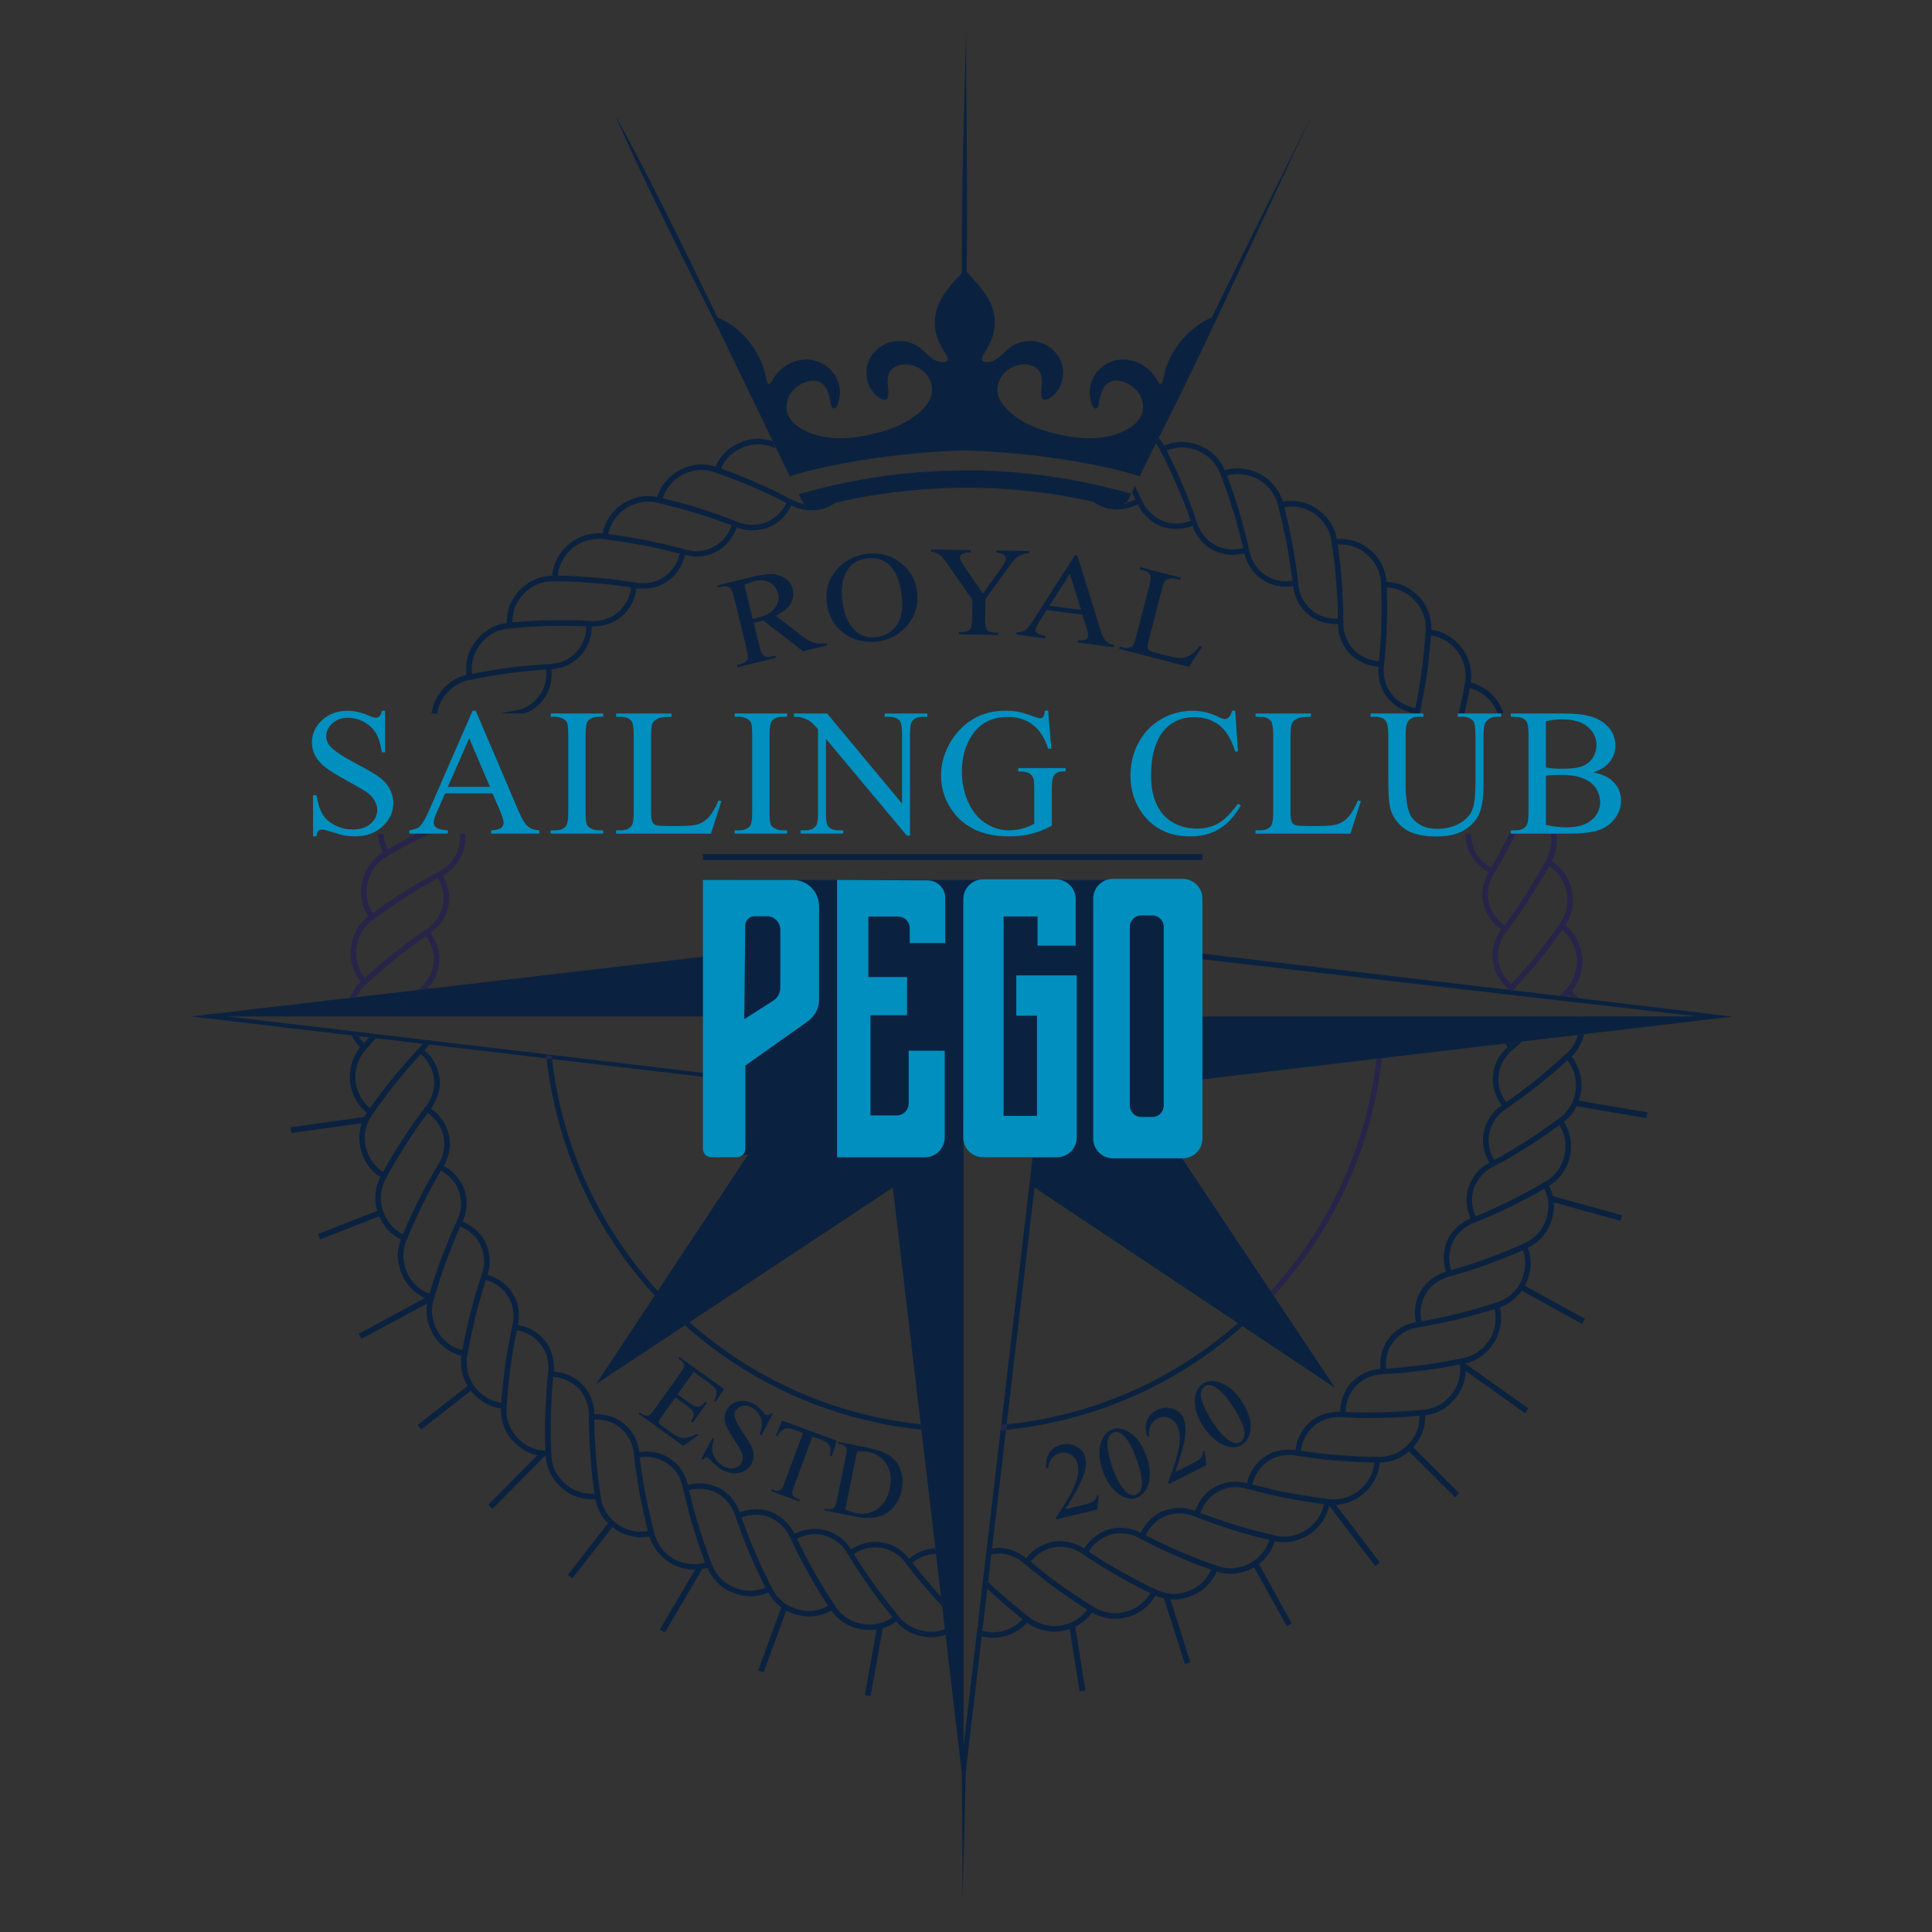 <?xml version="1.0" encoding="utf-8"?>
<!-- Generator: Adobe Illustrator 26.0.3, SVG Export Plug-In . SVG Version: 6.00 Build 0)  -->
<svg version="1.1" xmlns="http://www.w3.org/2000/svg" xmlns:xlink="http://www.w3.org/1999/xlink" x="0px" y="0px"
	 viewBox="0 0 708.66 708.66" style="enable-background:new 0 0 708.66 708.66;" xml:space="preserve">
<rect x="0" y="0" width="708.66" height="708.66" fill="#333333" stroke="none"/>
<style type="text/css">
	.st0{display:none;}
	.st1{fill:none;}
	.st2{fill:#0A2240;}
	.st3{fill:#262549;}
	.st4{fill:#FFFFFF;}
	.st5{fill:#008FBE;}
	.st6{fill:#181716;}
	.st7{fill:#343738;}
	.st8{fill:#343839;}
	.st9{fill:#A2ABB1;}
</style>
<g id="Ebene_2" class="st0">
</g>
<g id="Ebene_1">
	<g>
		<path class="st1" d="M379.47,435.61l-10.23,86.85c32.33-3.3,61.68-16.76,84.83-37.13L379.47,435.61z"/>
		<path class="st1" d="M434.2,396.72l-0.11,27.68l-0.92-0.17l32.89,49.35c21.06-23.06,35.12-52.59,38.83-85.23L434.2,396.72z"/>
		<path class="st1" d="M154.32,384.22l2.28-0.12c-0.29,0.38-0.59,0.75-0.92,1.11c1.65,1.41,2.94,3.02,3.84,4.76
			c0.9,1.74,1.4,3.59,1.68,5.47c0.47,3.33-0.47,6.84-2.32,9.98l-1.9,0.31l1.9-0.3c-0.25,0.41-0.51,0.81-0.8,1.2
			c3.6,2.44,5.65,5.89,6.58,9.57c0.74,3.28,0.29,6.84-1.22,10.17l0,0c-0.2,0.43-0.43,0.86-0.67,1.29c1.89,1.03,3.46,2.33,4.69,3.84
			c1.31,1.48,2.29,3.15,2.89,4.96c1,3.21,1.11,6.73-0.1,10.24l0,0c-0.16,0.45-0.34,0.91-0.54,1.36c3.88,1.67,6.95,4.45,8.48,7.93
			c1.36,3.08,1.92,6.54,1.01,10.19l0,0c-0.11,0.47-0.25,0.94-0.4,1.41c4.15,1.18,7.4,3.67,9.3,6.96c1.83,2.83,2.57,6.32,2.12,10.03
			l-2.29,1.55l0.04-0.19c0.85-3.76,0.25-7.36-1.56-10.23c-1.69-2.93-4.5-5.21-8.23-6.22c-1.36,4.4-2.7,8.97-3.87,13.63
			c-1.07,4.6-2.09,9.36-2.95,14.21l-0.1,0.07l0.09-0.06l-0.03,0.2c-0.62,3.92,0.46,7.93,2.73,11.09c2.38,3.07,5.82,5.35,9.77,5.9
			c0.38-4.91,0.94-9.75,1.56-14.44c0.72-4.76,1.6-9.44,2.53-13.95l2.29-1.55c-0.05,0.47-0.12,0.95-0.21,1.42
			c2.14,0.35,4.07,1.07,5.74,2.09c0.83,0.51,1.6,1.09,2.3,1.75c0.72,0.63,1.4,1.31,1.98,2.06c2.09,2.64,3.14,6.09,3.18,9.74
			l-0.99,0.84l0.99-0.84c0,0.48-0.02,0.96-0.07,1.45c2.15,0.13,4.13,0.65,5.88,1.5c1.78,0.82,3.4,1.91,4.7,3.3
			c1.17,1.21,2.07,2.68,2.81,4.23c0.74,1.54,1.22,3.26,1.4,5.11l-1.9,2l0-0.2c0.01-1.92-0.35-3.71-1.02-5.31
			c-0.66-1.6-1.53-3.12-2.7-4.35c-1.16-1.24-2.56-2.24-4.17-2.96c-1.57-0.75-3.3-1.24-5.2-1.36c-0.22,2.32-0.46,4.7-0.59,7.05
			c-0.12,2.33-0.21,4.7-0.27,7.09c-0.05,2.38-0.12,4.84-0.08,7.24c0.05,2.39,0.13,4.82,0.24,7.26l-0.01,0.01l0.01,0.21
			c0.1,2,0.59,3.96,1.46,5.7c0.9,1.71,2.12,3.26,3.58,4.54c2.87,2.63,6.81,4,10.8,3.67c-0.35-2.43-0.66-4.83-0.94-7.21
			c-0.27-2.39-0.44-4.84-0.62-7.22c-0.17-2.39-0.31-4.75-0.41-7.09c-0.1-2.35-0.09-4.75-0.09-7.08l1.91-2
			c0.05,0.48,0.07,0.96,0.08,1.46c4.23-0.11,8.18,1.13,11.03,3.65c2.53,2.22,4.48,5.14,5.19,8.84l0,0c0.09,0.48,0.17,0.96,0.23,1.45
			c4.28-0.68,8.25,0.25,11.36,2.43c2.84,1.8,4.97,4.68,6.11,8.22l-0.4,0.66l0.4-0.65c0.15,0.45,0.29,0.91,0.4,1.38
			c2.09-0.58,4.15-0.73,6.09-0.5c0.97,0.11,1.91,0.33,2.81,0.63c0.93,0.26,1.82,0.61,2.66,1.04c3,1.52,5.39,4.22,6.96,7.51
			l-0.78,1.67l0.77-1.66c0.2,0.43,0.38,0.88,0.54,1.34c2.01-0.78,4.03-1.14,5.97-1.1c1.96,0.01,3.88,0.3,5.64,1.02
			c1.57,0.61,3.01,1.55,4.32,2.67c1.32,1.09,2.48,2.44,3.42,4.04l0,0c0.24,0.41,0.47,0.84,0.68,1.29c3.79-1.88,7.88-2.39,11.53-1.34
			c0.81,0.23,1.6,0.54,2.36,0.92c0.77,0.33,1.52,0.74,2.23,1.22c1.43,0.95,2.72,2.19,3.83,3.69l0,0c0.29,0.39,0.56,0.79,0.82,1.22
			c3.57-2.32,7.59-3.3,11.32-2.58c3.32,0.51,6.49,2.08,9.01,4.87l0,0c0.33,0.36,0.64,0.73,0.94,1.13c2.92-2.5,6.27-3.74,9.62-3.83
			l-5.13-43.51c-33.12-3.38-63.15-17.28-86.72-38.29l-32.57,21.56l21.49-32.45c-21.56-23.49-35.94-53.66-39.65-87.01l-43.16-5.09
			c-0.22,0.33-0.46,0.66-0.71,0.98L154.32,384.22z M310.33,531c-0.38-0.64-1.05-1.06-2.02-1.26l-0.96-0.19l0.14-0.69l10.42,2.12
			c3.83,0.78,6.65,1.8,8.47,3.05c1.82,1.26,3.14,3.01,3.94,5.24c0.81,2.24,0.95,4.66,0.42,7.27c-0.71,3.5-2.39,6.2-5.03,8.11
			c-2.96,2.13-6.93,2.69-11.9,1.68l-11.44-2.32l0.14-0.69l0.96,0.2c1.08,0.22,1.92,0.04,2.51-0.55c0.36-0.35,0.68-1.24,0.97-2.66
			l3.3-16.25C310.58,532.48,310.6,531.47,310.33,531z M291.6,524.53c-1.15-0.42-1.99-0.64-2.53-0.65c-0.71-0.01-1.41,0.23-2.09,0.7
			c-0.68,0.48-1.27,1.24-1.75,2.3l-0.68-0.25l2.37-5.54l20,7.39l-1.81,5.75l-0.69-0.25c0.24-1.04,0.32-1.82,0.25-2.33
			c-0.12-0.82-0.43-1.51-0.93-2.07c-0.5-0.55-1.26-1.02-2.27-1.39l-3.45-1.28l-6.8,18.39c-0.55,1.48-0.72,2.46-0.53,2.95
			c0.27,0.67,0.89,1.18,1.84,1.53l0.85,0.31l-0.24,0.66l-10.39-3.84l0.24-0.66l0.87,0.32c1.03,0.38,1.88,0.35,2.55-0.11
			c0.4-0.28,0.86-1.1,1.35-2.44l6.8-18.39L291.6,524.53z M266.47,517.26c0.86-1.63,2.24-2.69,4.14-3.19
			c1.89-0.5,3.82-0.23,5.78,0.81c1.23,0.65,2.37,1.63,3.42,2.95c0.49,0.62,0.86,0.99,1.12,1.13c0.29,0.16,0.58,0.2,0.86,0.13
			c0.28-0.07,0.62-0.34,1.01-0.8l0.63,0.33l-4.16,7.84l-0.63-0.33c0.6-1.61,0.87-3.01,0.81-4.18c-0.05-1.17-0.43-2.28-1.13-3.32
			c-0.69-1.04-1.57-1.84-2.61-2.4c-1.18-0.63-2.34-0.79-3.49-0.49c-1.15,0.3-1.96,0.9-2.44,1.8c-0.37,0.69-0.46,1.45-0.27,2.28
			c0.26,1.21,1.34,3.21,3.24,6.01c1.55,2.28,2.56,3.94,3.02,4.96c0.46,1.03,0.69,2.06,0.68,3.11c-0.01,1.05-0.26,2.03-0.74,2.93
			c-0.91,1.72-2.37,2.84-4.39,3.36c-2.01,0.52-4.09,0.22-6.22-0.92c-0.67-0.35-1.27-0.74-1.81-1.15c-0.32-0.24-0.94-0.83-1.86-1.77
			c-0.92-0.94-1.53-1.48-1.82-1.64c-0.29-0.15-0.55-0.19-0.81-0.11s-0.56,0.36-0.92,0.84l-0.63-0.33l4.13-7.77l0.63,0.33
			c-0.57,1.78-0.82,3.21-0.75,4.28c0.07,1.07,0.48,2.15,1.22,3.23c0.74,1.08,1.73,1.95,2.95,2.6c1.42,0.75,2.73,0.98,3.95,0.68
			c1.21-0.3,2.08-0.95,2.62-1.95c0.3-0.56,0.44-1.2,0.43-1.94c-0.01-0.73-0.21-1.52-0.61-2.36c-0.26-0.57-1.09-1.92-2.49-4.06
			c-1.39-2.13-2.34-3.75-2.83-4.84c-0.49-1.09-0.74-2.14-0.76-3.15C265.73,519.17,265.97,518.2,266.47,517.26z M234.66,518.04
			l0.75,0.54c0.5,0.36,1.06,0.58,1.68,0.67c0.45,0.08,0.85-0.01,1.21-0.25c0.35-0.24,0.9-0.87,1.62-1.89l9.72-13.55
			c0.95-1.32,1.4-2.24,1.35-2.74c-0.08-0.68-0.56-1.33-1.44-1.96l-0.75-0.54l0.41-0.57l16.35,11.73l-3.04,4.74l-0.61-0.44
			c0.57-1.25,0.87-2.18,0.89-2.78c0.03-0.6-0.14-1.2-0.51-1.78c-0.31-0.45-0.99-1.06-2.04-1.81l-5.82-4.18l-5.91,8.24l4.66,3.35
			c1.21,0.87,2.15,1.27,2.81,1.2c0.88-0.08,1.78-0.7,2.69-1.84l0.58,0.42l-5.21,7.26l-0.58-0.41c0.58-1.12,0.9-1.88,0.96-2.27
			c0.07-0.49-0.04-1-0.32-1.51c-0.28-0.51-0.87-1.08-1.75-1.72l-4.66-3.35l-4.93,6.88c-0.66,0.92-1.02,1.51-1.08,1.77
			c-0.06,0.26-0.03,0.52,0.1,0.79c0.13,0.27,0.48,0.61,1.06,1.03l3.6,2.58c1.2,0.86,2.13,1.4,2.79,1.63
			c0.66,0.22,1.41,0.28,2.26,0.15c1.1-0.17,2.45-0.65,4.05-1.45l0.63,0.45l-5.58,3.92l-16.36-11.73L234.66,518.04z"/>
		<path class="st1" d="M274.4,423.46l-5.38,0.94l0.11-28.1l-66.66-7.86c3.73,32.57,17.76,62.05,38.77,85.08L274.4,423.46z"/>
		<path class="st1" d="M327.47,435.61l-74.58,49.38c23.11,20.47,52.46,34.03,84.8,37.42L327.47,435.61z"/>
		<path class="st1" d="M539.12,252.38c-0.57,3.14-1.24,6.22-1.95,9.28h12.1c-0.3-0.81-0.66-1.6-1.08-2.36
			C546.3,255.91,542.94,253.39,539.12,252.38z"/>
		<path class="st1" d="M216.65,227.77l0.2,0.01c1.91,0.11,3.69-0.18,5.35-0.74c1.68-0.52,3.2-1.36,4.49-2.45
			c2.54-2.24,4.37-5.34,4.81-9.13c-2.3-0.35-4.64-0.67-7.01-0.97c-2.36-0.28-4.68-0.46-7.06-0.65c-2.38-0.18-4.79-0.34-7.23-0.47
			c-2.43-0.12-4.81-0.12-7.27-0.15l-0.01-0.01l-0.21,0c-2-0.01-3.96,0.4-5.77,1.16c-1.81,0.75-3.37,1.94-4.73,3.32
			c-1.35,1.39-2.46,3.03-3.23,4.8c-0.73,1.81-1.08,3.79-1.02,5.79c2.45-0.21,4.82-0.43,7.25-0.55c2.44-0.11,4.86-0.18,7.25-0.23
			c2.4-0.04,4.73-0.09,7.1-0.03C211.95,227.55,214.31,227.64,216.65,227.77L216.65,227.77z"/>
		<path class="st1" d="M233.22,213.7L233.22,213.7l0.2,0.04c3.74,0.56,7.37-0.14,10.13-2.11c2.78-1.93,4.96-4.77,5.77-8.55
			c-4.46-1.12-9.16-2.29-13.82-3.12c-4.64-0.81-9.52-1.66-14.35-2.17l-0.01-0.01l-0.2-0.02c-3.94-0.4-7.96,0.81-10.92,3.32
			c-2.94,2.54-5.1,6.02-5.37,10.07c4.85,0.04,9.79,0.42,14.5,0.78C223.88,212.3,228.67,213.02,233.22,213.7z"/>
		<path class="st1" d="M270.46,191.38l0,0.01l0.18,0.07c7.1,2.79,14.52-0.15,17.81-6.99c-8.29-4.29-17.1-8.07-26.36-11.24l0-0.01
			l-0.2-0.07c-7.61-2.69-16.48,1.89-18.79,9.59c4.79,1.18,9.38,2.34,13.99,3.87C261.7,188.12,266.08,189.56,270.46,191.38z"/>
		<path class="st1" d="M156.29,340.87l0.01,0l0.17-0.11c3.25-2.13,5.1-5.2,5.89-8.5c0.83-3.28,0.19-6.91-1.7-10.17
			c-4.12,2.23-8.07,4.66-12.17,7.23c-4.07,2.58-7.9,5.37-11.9,8.29l-0.89-0.15l0.88,0.15l-0.17,0.12
			c-6.45,4.81-7.67,14.7-2.58,20.93C141.03,352.06,148.6,346.12,156.29,340.87z"/>
		<path class="st1" d="M415.18,180.59l-1.84,3.79c1.06-0.27,2.11-0.66,3.14-1.18C416.07,182.33,415.62,181.46,415.18,180.59z"/>
		<path class="st1" d="M133.47,382.59c0.64-0.7,1.26-1.37,1.89-2.06l-3.84-0.45C132.08,380.98,132.72,381.82,133.47,382.59z"/>
		<path class="st1" d="M153.89,362.48l0.48,0.03l-0.47-0.03l0.15-0.13c2.98-2.48,4.64-5.72,4.93-9.09c0.47-3.36-0.43-6.87-2.78-9.93
			c-3.75,2.68-7.54,5.51-11.34,8.51c-3.63,3.02-7.28,6.19-10.93,9.53l-0.63-0.04l0.62,0.03l-0.15,0.14
			c-1.29,1.22-2.28,2.67-3.02,4.23l22.4-2.61C153.4,362.92,153.65,362.69,153.89,362.48z"/>
		<path class="st1" d="M160.77,427.1l0.01,0l0.1-0.17c1.9-3.26,2.52-6.87,1.81-10.18c-0.8-3.29-2.65-6.36-5.79-8.53
			c-1.39,1.87-2.77,3.78-4.15,5.73c-1.38,1.95-2.6,3.91-3.9,5.93c-2.55,4.03-5.11,8.23-7.35,12.51l-0.01,0l-0.1,0.18
			c-1.87,3.52-2.25,7.71-0.96,11.38c1.21,3.7,3.69,6.98,7.37,8.72c1.8-4.48,3.98-8.93,6.1-13.18
			C155.97,435.26,158.39,431.09,160.77,427.1z"/>
		<path class="st1" d="M366.58,584.05c3.56,3.1,7.29,6.32,11.16,9.29l0,0.01l0.16,0.12c3.17,2.39,7.22,3.35,11.07,2.81
			c3.83-0.65,7.46-2.63,9.81-5.84c-4.16-2.66-8.17-5.42-12.01-8.17c-3.86-2.85-7.58-5.86-11.12-8.81l0-0.01l-0.15-0.13
			c-2.91-2.46-6.38-3.69-9.76-3.44c-0.71,0.05-1.41,0.15-2.11,0.3l-1.18,10.04C363.79,581.53,365.17,582.82,366.58,584.05z"/>
		<path class="st1" d="M401.33,589.52l0,0.01l0.18,0.11c6.85,4.25,16.51,1.73,20.42-5.29c-8.82-4.3-17.11-9.08-24.84-14.35l0-0.01
			l-0.16-0.11c-6.33-4.27-14.22-3-18.9,2.96c3.58,2.94,7.34,5.99,11.21,8.67C393.11,584.21,397.18,587.08,401.33,589.52z"/>
		<path class="st1" d="M364.72,598.7c3.88-0.18,7.69-1.86,10.37-4.77c-3.85-3.12-7.53-6.2-11.06-9.4c-0.64-0.6-1.25-1.2-1.89-1.81
			l-1.82,15.45C361.75,598.54,363.24,598.72,364.72,598.7z"/>
		<path class="st1" d="M334.66,573.29c2.88,3.6,5.91,7.29,9.11,10.86c0.45,0.48,0.92,0.97,1.37,1.45l-1.84-15.65
			C340.29,570,337.26,571.06,334.66,573.29z"/>
		<path class="st1" d="M467.77,563.25l0.36,0.6L467.77,563.25l0.21,0.06c3.9,0.87,7.92-0.07,11.22-2.13
			c3.23-2.16,5.63-5.56,6.42-9.44c-4.91-0.69-9.65-1.42-14.33-2.34c-4.74-1.01-9.3-2.06-13.79-3.28l-0.27-0.45l0.27,0.44l-0.19-0.06
			c-3.73-1.09-7.31-0.6-10.29,1.01c-3.04,1.49-5.42,4.27-6.66,7.88c4.34,1.65,8.78,3.14,13.4,4.6
			C458.31,560.9,462.96,562.09,467.77,563.25z"/>
		<path class="st1" d="M522.53,500.62c4.7-0.68,9.44-1.53,14.29-2.5l1.41,0.97l-1.4-0.96l0.21-0.04c3.9-0.85,7.16-3.38,9.3-6.63
			c2.02-3.32,2.79-7.41,1.88-11.26c-4.75,1.43-9.37,2.75-14,3.87c-4.72,1.06-9.32,2.02-13.9,2.79l-0.01-0.01l-0.2,0.03
			c-3.84,0.57-6.9,2.51-8.93,5.22c-2.14,2.63-3.14,6.14-2.75,9.95C513.06,501.73,517.73,501.22,522.53,500.62z"/>
		<path class="st1" d="M133.89,385.26l-0.01,0l-0.13,0.16c-2.56,3.03-3.67,7.02-3.41,10.9c0.45,3.86,2.27,7.58,5.32,10.1
			c2.91-4.01,5.84-7.86,8.79-11.55c3.12-3.71,6.25-7.25,9.39-10.63l0.01,0l0.13-0.14c0.39-0.4,0.74-0.82,1.07-1.25l-17.16-2.02
			C136.55,382.29,135.21,383.75,133.89,385.26z"/>
		<path class="st1" d="M549.19,477.66L549.19,477.66l0.2-0.06c3.74-1.29,6.9-4.07,8.53-7.6c1.6-3.54,2.11-7.61,0.66-11.4
			c-4.43,2-9.07,3.72-13.5,5.37c-4.44,1.64-9.1,2.99-13.52,4.27l-2.44-1.3l2.43,1.3l-0.19,0.05c-3.62,1.06-6.63,3.21-8.32,6.15
			c-1.71,2.93-2.51,6.41-1.66,10.18C530.58,483.02,539.87,480.71,549.19,477.66z"/>
		<path class="st1" d="M332.19,573.37l0.14-1.27l-0.14,1.26l-0.12-0.16c-2.31-3.12-5.46-4.88-8.81-5.42
			c-3.33-0.64-6.89,0.1-10.07,2.26c2.46,3.91,5.1,7.81,7.89,11.76c2.81,3.85,5.79,7.6,8.93,11.43l-0.06,0.54l0.06-0.53l0.13,0.16
			c2.58,3.1,6.35,4.73,10.22,5.08c2.1,0.18,4.21-0.16,6.19-0.9l-1-8.48c-1.49-1.56-2.95-3.14-4.37-4.78
			C338.03,580.65,335.02,577.11,332.19,573.37z"/>
		<path class="st1" d="M487.57,549.84L487.57,549.84l0.21,0.03c3.94,0.4,7.96-0.81,10.92-3.32c2.94-2.54,5.1-6.02,5.37-10.07
			c-4.85-0.04-9.79-0.42-14.5-0.78c-4.72-0.38-9.51-1.09-14.07-1.78l-0.01-0.01l-0.19-0.03c-3.74-0.56-7.37,0.14-10.13,2.11
			c-2.78,1.93-4.96,4.77-5.77,8.55c4.46,1.12,9.16,2.29,13.82,3.12C477.86,548.48,482.74,549.33,487.57,549.84z"/>
		<path class="st1" d="M189.58,487.93c-1.91,9.14-3.18,18.64-3.77,28.41l-0.01,0.01l-0.01,0.21c-0.51,7.63,5.54,14.64,13.05,15.45
			l0.07-0.07l0.08,0.08c0.35,0.03,0.7,0.07,1.05,0.08c-0.35-9.78,0-19.37,1.02-28.66l0.01-0.01l0.02-0.2
			C201.87,495.64,197.07,489.25,189.58,487.93z"/>
		<path class="st1" d="M162.18,460.78c0.85-2.24,1.71-4.44,2.6-6.61c0.89-2.17,1.91-4.35,2.88-6.46l0.01,0l0.08-0.18
			c1.61-3.47,1.67-7.07,0.68-10.32c-0.52-1.61-1.38-3.11-2.53-4.43c-1.15-1.33-2.48-2.51-4.16-3.41c-2.45,4.05-4.6,8.18-6.72,12.47
			c-2.19,4.31-4.1,8.7-5.94,13.24l-0.01,0l-0.08,0.19c-0.75,1.86-1.13,3.85-1.06,5.79c0.1,1.93,0.56,3.85,1.35,5.63
			c1.51,3.59,4.51,6.49,8.27,7.86c0.7-2.35,1.42-4.67,2.16-6.94C160.48,465.31,161.35,463.02,162.18,460.78z"/>
		<path class="st1" d="M289.83,563.94l-0.08-0.18c-0.8-1.74-1.88-3.21-3.15-4.38c-1.27-1.19-2.69-2.19-4.27-2.82
			c-1.57-0.64-3.27-0.96-5.02-0.93c-1.73-0.03-3.51,0.26-5.29,0.95c0.77,2.2,1.56,4.46,2.42,6.65c0.87,2.17,1.78,4.35,2.73,6.54
			c0.95,2.19,1.93,4.43,2.96,6.62c1.05,2.15,2.15,4.31,3.28,6.48l0,0.01l0.1,0.18c0.93,1.78,2.21,3.32,3.72,4.57
			c1.53,1.18,3.3,2.05,5.17,2.6c1.87,0.54,3.82,0.78,5.75,0.6c1.95-0.23,3.85-0.83,5.6-1.82c-1.34-2.05-2.64-4.09-3.9-6.13
			c-1.24-2.11-2.44-4.22-3.6-6.31c-1.16-2.09-2.28-4.17-3.36-6.24c-1.06-2.13-2.07-4.28-3.05-6.4L289.83,563.94z"/>
		<path class="st1" d="M147.96,417.45c2.57-3.99,5.44-7.88,8.19-11.58l0.01,0l0.12-0.16c4.63-6.09,3.79-14.04-1.92-19.04
			c-6.38,6.84-12.34,14.3-17.93,22.37l-0.01,0l-0.12,0.17c-2.2,3.29-3.02,7.41-2.2,11.21c0.86,3.79,2.96,7.33,6.37,9.47
			C142.81,425.61,145.43,421.43,147.96,417.45z"/>
		<path class="st1" d="M176.75,467.46l0.07-0.19c1.3-3.66,0.91-7.22-0.44-10.33c-1.32-3.12-4.05-5.6-7.51-7.07
			c-1.97,4.28-3.61,8.6-5.32,13.12c-1.7,4.52-3.04,9.06-4.46,13.81l-0.82,0.43l0.81-0.43L159,477c-1.17,3.9-0.35,7.91,1.52,11.32
			c1.9,3.39,5.26,5.92,9.08,6.92C171.36,485.59,173.77,476.31,176.75,467.46L176.75,467.46z"/>
		<path class="st1" d="M269.66,555.85l-0.06-0.19c-2.47-7.21-9.5-11-16.85-9.07c1.07,4.5,2.23,9.2,3.69,13.68
			c1.44,4.52,2.96,9.23,4.78,13.7l0,0.01l0.08,0.19c2.88,7.53,12.09,11.37,19.46,8.14c-4.43-8.74-8.13-17.58-11.1-26.45
			L269.66,555.85z"/>
		<path class="st1" d="M250.46,545.65L250.46,545.65l-0.04-0.2c-0.81-3.76-2.85-6.8-5.69-8.64c-2.77-1.94-6.27-2.85-10.08-2.21
			c0.6,4.57,1.29,9.29,2.19,14c0.95,4.62,2.01,9.39,3.27,14.14l-0.01,0.01l0.06,0.2c1.08,3.81,3.73,7.03,7.12,8.93
			c3.45,1.8,7.53,2.43,11.34,1.27c-1.71-4.62-3.23-9.26-4.63-13.77C252.65,554.77,251.5,550.14,250.46,545.65z"/>
		<path class="st1" d="M232.51,533.38L232.51,533.38l-0.01-0.21c-0.36-3.87-2.2-6.95-4.73-9.2c-2.51-2.28-6.03-3.39-9.78-3.28
			c0.01,4.71,0.33,9.32,0.67,14.15c0.36,4.81,1.03,9.5,1.72,14.41l-0.01,0.01l0.03,0.21c0.57,4.02,2.99,7.33,6.11,9.64
			c3.15,2.28,7.25,3.17,11.14,2.49c-1.17-4.82-2.29-9.42-3.11-14.18C233.74,542.63,232.97,538.07,232.51,533.38z"/>
		<path class="st1" d="M450.79,528.3c1.64,1.17,3.07,1.36,4.29,0.56c0.58-0.38,1.01-1.03,1.3-1.95c0.29-0.92,0.19-2.09-0.27-3.5
			c-0.7-2.14-2.13-4.86-4.3-8.16c-1.61-2.45-3.21-4.32-4.79-5.61c-1.18-0.96-2.25-1.49-3.19-1.6c-0.67-0.06-1.32,0.12-1.93,0.52
			c-0.73,0.48-1.17,1.23-1.32,2.24c-0.2,1.38,0.18,3.11,1.13,5.16c0.96,2.06,2.03,4,3.23,5.83
			C446.87,524.75,448.82,526.92,450.79,528.3z"/>
		<path class="st1" d="M458.26,201.97L458.26,201.97l0.04,0.2c0.81,3.76,2.85,6.8,5.69,8.64c2.77,1.94,6.27,2.85,10.08,2.21
			c-0.6-4.57-1.29-9.29-2.19-14c-0.95-4.62-2.01-9.39-3.27-14.14l0.01-0.01l-0.06-0.2c-1.08-3.81-3.73-7.03-7.12-8.93
			c-3.45-1.8-7.53-2.43-11.34-1.27c1.71,4.62,3.23,9.26,4.63,13.77C456.08,192.85,457.22,197.48,458.26,201.97z"/>
		<path class="st1" d="M519.14,259.69c1.91-9.14,3.18-18.64,3.77-28.41l1.84-1.56l-1.83,1.55l0.01-0.21
			c0.53-8.04-6.2-15.39-14.25-15.54c0.35,9.78,0,19.37-1.02,28.66l-0.01,0.01l-0.02,0.2C506.85,251.98,511.65,258.37,519.14,259.69z
			"/>
		<path class="st1" d="M492.22,214.21c0.17,2.39,0.31,4.75,0.41,7.09c0.1,2.35,0.09,4.75,0.09,7.08l-0.01,0.01l0,0.2
			c-0.01,1.92,0.35,3.71,1.02,5.31c0.66,1.6,1.53,3.12,2.7,4.35c1.16,1.24,2.56,2.24,4.17,2.96c1.57,0.75,3.3,1.24,5.2,1.36
			c0.22-2.32,0.46-4.7,0.59-7.05c0.12-2.33,0.21-4.7,0.27-7.09c0.05-2.38,0.12-4.84,0.08-7.24c-0.05-2.39-0.13-4.82-0.24-7.26
			l0.01-0.01l-0.01-0.21c-0.1-2-0.59-3.96-1.46-5.7c-0.9-1.71-2.12-3.26-3.58-4.54c-2.87-2.63-6.81-4-10.8-3.67
			c0.35,2.43,0.66,4.83,0.94,7.21C491.88,209.38,492.05,211.83,492.22,214.21z"/>
		<path class="st1" d="M313.96,555.01c2.92,0.59,5.55,0.08,7.88-1.55c2.34-1.62,3.85-4.16,4.55-7.61c0.71-3.47,0.3-6.41-1.22-8.8
			c-1.51-2.4-3.79-3.9-6.8-4.51c-1.13-0.23-2.46-0.31-3.98-0.25l-4.35,21.38C311.58,554.35,312.88,554.79,313.96,555.01z"/>
		<path class="st1" d="M416.52,534.24c-1.01-2.75-2.14-4.93-3.4-6.55c-0.93-1.2-1.85-1.96-2.75-2.28c-0.64-0.21-1.31-0.19-2,0.07
			c-0.82,0.3-1.42,0.93-1.79,1.89c-0.51,1.3-0.53,3.07-0.07,5.29c0.46,2.22,1.07,4.36,1.82,6.41c1.22,3.31,2.63,5.87,4.24,7.66
			c1.34,1.51,2.68,2.02,4.05,1.52c0.65-0.24,1.22-0.78,1.71-1.61c0.49-0.83,0.66-1.99,0.53-3.47
			C418.67,540.92,417.89,537.94,416.52,534.24z"/>
		<path class="st1" d="M439.07,191.77l0.06,0.19c2.47,7.21,9.5,11,16.85,9.07c-1.07-4.5-2.23-9.2-3.69-13.68
			c-1.44-4.52-2.96-9.23-4.78-13.7l0-0.01l-0.08-0.19c-2.88-7.53-12.09-11.37-19.46-8.14c4.43,8.74,8.13,17.58,11.1,26.45
			L439.07,191.77z"/>
		<path class="st1" d="M554.59,382.68c0.09-0.08,0.17-0.16,0.26-0.23l-0.42,0.05C554.49,382.55,554.54,382.62,554.59,382.68z"/>
		<path class="st1" d="M572.17,365.3c0.89-0.98,1.79-1.94,2.66-2.95l0.01,0l0.13-0.16c2.56-3.03,3.67-7.02,3.41-10.9
			c-0.45-3.86-2.27-7.58-5.32-10.1c-2.91,4.01-5.84,7.86-8.79,11.55c-3.09,3.66-6.19,7.17-9.29,10.52l13.45,1.59L572.17,365.3z"/>
		<path class="st1" d="M552.43,406.75l-0.01,0l-0.17,0.11c-3.25,2.13-5.1,5.2-5.89,8.5c-0.83,3.28-0.2,6.91,1.7,10.17
			c4.12-2.23,8.07-4.66,12.17-7.23c4.07-2.58,7.9-5.37,11.9-8.29l0.01,0l0.17-0.12c6.45-4.81,7.67-14.7,2.58-20.93
			C567.69,395.56,560.13,401.5,552.43,406.75z"/>
		<path class="st1" d="M575.26,365.03c-0.18,0.2-0.35,0.38-0.53,0.58l1.17,0.14C575.68,365.51,575.48,365.26,575.26,365.03z"/>
		<path class="st1" d="M554.83,385.14l-0.48-0.03l0.47,0.03l-0.15,0.13c-2.98,2.48-4.64,5.72-4.93,9.09
			c-0.47,3.36,0.43,6.87,2.78,9.93c3.75-2.68,7.54-5.51,11.34-8.51c3.63-3.02,7.28-6.19,10.93-9.53l0.01,0l0.15-0.14
			c1.89-1.79,3.17-4.06,3.88-6.5l-20.51,2.43C557.16,383.08,556,384.13,554.83,385.14z"/>
		<path class="st2" d="M425.23,164.56l0.1,0.18l0.32-0.93l-0.32,0.94c1.13,2.17,2.22,4.33,3.28,6.48c1.04,2.19,2.01,4.43,2.97,6.62
			c0.95,2.2,1.86,4.38,2.73,6.54c0.86,2.19,1.65,4.45,2.42,6.65c-1.77,0.69-3.56,0.98-5.29,0.95c-1.76,0.03-3.46-0.29-5.02-0.93
			c-1.57-0.63-3-1.63-4.27-2.82c-1.27-1.17-2.35-2.64-3.15-4.38l-0.08-0.18l-0.89,2.61c0.94,1.6,2.1,2.95,3.42,4.04
			c1.31,1.12,2.75,2.06,4.32,2.67c1.76,0.71,3.69,1.01,5.64,1.02c1.94,0.04,3.96-0.32,5.97-1.1c0.16,0.46,0.35,0.91,0.54,1.34l0,0
			c1.57,3.29,3.96,5.99,6.96,7.51c0.85,0.43,1.74,0.78,2.66,1.04c0.9,0.3,1.84,0.51,2.81,0.63c1.94,0.23,3.99,0.08,6.09-0.5
			c0.11,0.47,0.25,0.93,0.4,1.38l0,0c1.14,3.54,3.27,6.42,6.11,8.22c3.11,2.18,7.09,3.11,11.36,2.43c0.06,0.49,0.13,0.98,0.23,1.45
			l1.68-2.2c-0.46-4.69-1.23-9.25-2.03-14.03c-0.82-4.76-1.94-9.36-3.11-14.18c3.89-0.68,7.99,0.21,11.14,2.49
			c3.13,2.31,5.54,5.62,6.11,9.64l0.03,0.21l-0.01,0.01c0.7,4.91,1.37,9.59,1.72,14.41c0.34,4.83,0.66,9.44,0.67,14.15
			c-3.75,0.11-7.28-1-9.78-3.28c-2.53-2.25-4.37-5.33-4.73-9.2l-0.02-0.2l-1.68,2.19c0.71,3.7,2.66,6.61,5.19,8.84
			c2.85,2.52,6.8,3.76,11.03,3.65c0.01,0.49,0.03,0.98,0.08,1.46l0,0c0.18,1.85,0.66,3.57,1.4,5.11c0.74,1.55,1.64,3.02,2.81,4.23
			c1.3,1.39,2.92,2.47,4.7,3.3c1.75,0.85,3.73,1.37,5.88,1.5c-0.04,0.49-0.07,0.97-0.07,1.45l0,0c0.05,3.65,1.09,7.1,3.18,9.74
			c0.58,0.75,1.26,1.43,1.98,2.06c0.7,0.65,1.46,1.24,2.3,1.75c1.67,1.02,3.6,1.74,5.74,2.09c0,0.01,0,0.03-0.01,0.04h2.04
			l0.03-0.16l0.01-0.01c0.93-4.51,1.82-9.19,2.53-13.95c0.62-4.68,1.18-9.53,1.56-14.44c3.95,0.55,7.39,2.83,9.77,5.9
			c2.27,3.15,3.35,7.17,2.73,11.09l-0.03,0.2l2.29-1.55c0.17-4.18-1.24-8.43-3.91-11.66c-2.74-3.17-6.4-5.57-10.73-6.06
			c0.02-0.51,0.01-1.03-0.01-1.54l0,0c-0.25-4.21-2.07-8.31-5.13-11.17c-1.5-1.46-3.24-2.67-5.13-3.54
			c-1.92-0.84-4.04-1.28-6.18-1.33c-0.03-0.52-0.09-1.03-0.17-1.54l0,0c-0.34-2.09-1.04-4.14-2.14-5.91
			c-1.11-1.76-2.52-3.34-4.16-4.65c-3.21-2.68-7.53-3.96-11.77-3.64c-0.08-0.51-0.19-1.02-0.33-1.53l-0.64,0.84l0.64-0.84
			c-1.07-4.15-3.91-7.52-7.39-9.84c-3.56-2.21-7.92-3.11-12.09-2.35c-0.13-0.51-0.31-0.99-0.5-1.46l-1.07,1.77l1.07-1.77
			c-1.6-3.87-4.65-7.15-8.43-8.96c-3.82-1.74-8.15-2.39-12.29-1.02c-0.2-0.48-0.42-0.94-0.66-1.4l0,0c-1.99-3.72-5.36-6.68-9.35-8
			c-1.98-0.7-4.07-1.07-6.15-1.06c-2.09,0.03-4.21,0.53-6.17,1.38c-0.25-0.46-0.52-0.9-0.8-1.33l0,0c-0.36-0.53-0.75-1.03-1.17-1.52
			c-0.35,0.68-0.69,1.35-1.04,2.03C424.45,163.25,424.87,163.88,425.23,164.56z M507.63,244.4l0.02-0.2l0.01-0.01
			c1.02-9.29,1.37-18.88,1.02-28.66c8.05,0.15,14.79,7.5,14.25,15.54l-0.01,0.21l1.83-1.55l-1.84,1.56
			c-0.59,9.76-1.86,19.26-3.77,28.41C511.65,258.37,506.85,251.98,507.63,244.4z M501.47,203.45c1.46,1.29,2.68,2.83,3.58,4.54
			c0.87,1.74,1.36,3.7,1.46,5.7l0.01,0.21l-0.01,0.01c0.11,2.45,0.19,4.87,0.24,7.26c0.04,2.41-0.03,4.86-0.08,7.24
			c-0.06,2.39-0.15,4.76-0.27,7.09c-0.13,2.35-0.37,4.73-0.59,7.05c-1.9-0.12-3.64-0.61-5.2-1.36c-1.61-0.71-3.01-1.72-4.17-2.96
			c-1.17-1.23-2.03-2.75-2.7-4.35c-0.66-1.6-1.02-3.39-1.02-5.31l0-0.2l0.01-0.01c0-2.33,0-4.73-0.09-7.08
			c-0.11-2.34-0.25-4.7-0.41-7.09c-0.18-2.38-0.35-4.83-0.62-7.22c-0.28-2.38-0.6-4.78-0.94-7.21
			C494.66,199.45,498.6,200.83,501.47,203.45z M461.45,175.74c3.39,1.9,6.04,5.12,7.12,8.93l0.06,0.2l-0.01,0.01
			c1.26,4.75,2.31,9.52,3.27,14.14c0.9,4.71,1.59,9.43,2.19,14c-3.81,0.64-7.31-0.27-10.08-2.21c-2.84-1.84-4.89-4.88-5.69-8.64
			l-0.04-0.19l0.01-0.01c-1.04-4.49-2.19-9.12-3.53-13.73c-1.4-4.51-2.92-9.15-4.63-13.77C453.92,173.31,458,173.94,461.45,175.74z
			 M447.44,173.45l0.08,0.19l0,0.01c1.82,4.47,3.34,9.19,4.78,13.7c1.46,4.48,2.61,9.18,3.69,13.68
			c-7.35,1.93-14.38-1.86-16.85-9.07l-0.06-0.19l0-0.01c-2.96-8.87-6.67-17.71-11.1-26.45
			C435.35,162.07,444.56,165.92,447.44,173.45z"/>
		<path class="st2" d="M539.67,248.76l-2.29,1.55c-0.68,3.86-1.48,7.64-2.31,11.35h2.11c0.71-3.06,1.37-6.14,1.95-9.28
			c3.82,1,7.18,3.53,9.08,6.92c0.42,0.76,0.77,1.55,1.08,2.36h2.18c-0.49-1.46-1.15-2.86-1.96-4.17c-2.29-3.51-5.9-6.14-10-7.2
			C539.59,249.79,539.65,249.27,539.67,248.76z"/>
		<path class="st2" d="M580.07,399.3c0.34-4.17-0.99-8.46-3.62-11.77c0.38-0.36,0.74-0.74,1.09-1.13l-1.38-0.08l1.38,0.08
			c1.73-2.04,2.87-4.48,3.47-7.05l-2.19,0.26c-0.7,2.44-1.98,4.71-3.88,6.5l-0.15,0.14l-0.01,0c-3.65,3.34-7.3,6.52-10.93,9.53
			c-3.8,3-7.58,5.83-11.34,8.51c-2.35-3.06-3.25-6.58-2.78-9.93c0.29-3.38,1.95-6.62,4.93-9.09l0.15-0.13l-0.47-0.03l0.48,0.03
			c1.17-1.01,2.33-2.06,3.48-3.1l-3.46,0.41c-0.09,0.08-0.17,0.16-0.26,0.23c-0.06-0.06-0.1-0.12-0.16-0.18l-2.37,0.28
			c0.33,0.41,0.68,0.81,1.05,1.21c-0.37,0.35-0.72,0.69-1.05,1l0,0c-2.65,2.67-4.11,5.91-4.38,9.27c-0.52,3.76,0.6,7.72,3.18,11.17
			c-0.41,0.28-0.8,0.58-1.17,0.88l0,0c-2.93,2.36-4.59,5.45-5.36,8.73c-0.91,3.68-0.1,7.76,1.96,11.44
			c-0.43,0.24-0.85,0.49-1.25,0.75l2.66,0.74c4.21-2.16,8.2-4.55,12.27-7.1c2.01-1.27,4.12-2.57,6.08-3.94
			c1.97-1.37,3.94-2.77,5.92-4.22c2.16,3.37,2.82,7.5,1.83,11.27c-0.89,3.79-3.14,7.24-6.68,9.26l-0.18,0.11l2.66,0.74
			c6.89-5.08,8.78-15.44,4.06-22.63c0.41-0.32,0.81-0.65,1.19-1.01l-0.81-0.13l0.82,0.14c1.48-1.34,2.6-2.95,3.44-4.7l25.61,4.36
			l0.36-2.11l-25.14-4.28C579.62,402.29,579.92,400.8,580.07,399.3z M572.32,409.88l-0.17,0.12l-0.01,0c-4,2.92-7.83,5.72-11.9,8.29
			c-4.1,2.57-8.05,5.01-12.17,7.23c-1.9-3.27-2.53-6.89-1.7-10.17c0.79-3.29,2.64-6.36,5.89-8.5l0.17-0.11l0.01,0
			c7.7-5.25,15.26-11.19,22.47-17.8C579.99,395.18,578.77,405.07,572.32,409.88z"/>
		<path class="st3" d="M564.27,352.74c2.95-3.69,5.88-7.54,8.79-11.55c3.05,2.52,4.88,6.24,5.32,10.1c0.26,3.88-0.85,7.87-3.41,10.9
			l-0.13,0.16l-0.01,0c-0.88,1-1.77,1.97-2.66,2.95l2.55,0.31c0.18-0.2,0.35-0.38,0.53-0.58c0.22,0.23,0.43,0.48,0.63,0.72
			l2.87,0.34c-0.61-0.95-1.3-1.84-2.1-2.64c0.35-0.4,0.66-0.81,0.94-1.24l-2.58,0.13l2.58-0.13c2.31-3.49,3.26-7.85,2.7-12
			c-0.7-4.14-2.68-8.07-6.04-10.74c0.28-0.43,0.54-0.87,0.78-1.33l-2.33,0.37l2.34-0.38c4.04-7.48,1.55-17.7-5.79-22.25
			c0.24-0.46,0.45-0.93,0.64-1.41l-1.75,0.48l1.76-0.48c1.1-2.74,1.43-5.74,1.01-8.63h-2.07c0.52,3.08,0,6.34-1.51,9.18l-0.1,0.18
			l-0.01,0c-2.24,4.29-4.8,8.48-7.35,12.51c-1.3,2.02-2.52,3.98-3.9,5.93c-1.38,1.95-2.76,3.86-4.15,5.73
			c-3.14-2.17-4.99-5.24-5.79-8.53c-0.71-3.31-0.09-6.92,1.81-10.18l0.1-0.17l0.01,0c2.38-3.99,4.8-8.16,6.87-12.4
			c0.37-0.74,0.74-1.5,1.12-2.26h-2.29c-2.11,4.26-4.25,8.37-6.68,12.39c-1.68-0.9-3.01-2.09-4.16-3.41
			c-1.16-1.32-2.01-2.82-2.53-4.43c-0.44-1.46-0.66-2.99-0.63-4.55h-2.04c-0.03,1.82,0.24,3.61,0.77,5.31
			c0.6,1.8,1.58,3.48,2.89,4.96c1.22,1.51,2.79,2.81,4.69,3.84c-0.25,0.42-0.47,0.85-0.67,1.29l1.56-0.43l-1.57,0.43
			c-1.51,3.33-1.96,6.89-1.22,10.17c0.94,3.68,2.99,7.13,6.58,9.57c-0.29,0.39-0.55,0.8-0.8,1.2l2.73-0.44
			c2.75-3.7,5.62-7.59,8.19-11.58c2.53-3.99,5.15-8.16,7.5-12.44c3.41,2.15,5.51,5.68,6.37,9.47c0.82,3.8,0,7.92-2.2,11.21
			l-0.12,0.17l-0.01,0c-5.59,8.06-11.56,15.52-17.93,22.37c-5.71-5.01-6.55-12.95-1.92-19.04l0.12-0.16l-2.73,0.44
			c-1.85,3.14-2.79,6.65-2.32,9.98c0.28,1.88,0.78,3.74,1.68,5.47c0.9,1.73,2.18,3.35,3.84,4.76c-0.17,0.18-0.31,0.38-0.47,0.57
			l2.42,0.29C558.09,359.91,561.19,356.41,564.27,352.74z"/>
		<path class="st3" d="M284.34,164.44c0.17,0.08,0.33,0.16,0.5,0.24c-0.46-0.95-0.91-1.88-1.35-2.8L284.34,164.44z"/>
		<path class="st2" d="M412.27,186.65c1.7-0.28,3.41-0.82,5.05-1.64c0.21,0.44,0.44,0.87,0.68,1.29l0.89-2.62
			c-0.83-1.79-1.7-3.61-2.59-5.42l-1.13,2.34c0.43,0.87,0.88,1.74,1.3,2.61c-1.03,0.53-2.08,0.91-3.14,1.18l-0.02,0.04
			L412.27,186.65z"/>
		<path class="st2" d="M290.68,183.4l0.88,2.62c1.46,0.6,2.94,0.94,4.4,1.07l-1.13-2.2c-1.34-0.25-2.67-0.71-3.98-1.4L290.68,183.4z
			"/>
		<path class="st2" d="M340.36,598.48c-3.87-0.35-7.64-1.98-10.22-5.08l-0.13-0.16l-0.06,0.53l0.06-0.54
			c-3.14-3.83-6.12-7.58-8.93-11.43c-2.79-3.95-5.42-7.85-7.89-11.76c3.18-2.15,6.74-2.9,10.07-2.26c3.34,0.53,6.5,2.3,8.81,5.42
			l0.12,0.16l0.14-1.26l-0.14,1.27c2.83,3.74,5.84,7.28,9,10.95c1.42,1.64,2.88,3.22,4.37,4.78l-0.41-3.49
			c-0.45-0.48-0.93-0.97-1.37-1.45c-3.2-3.57-6.23-7.26-9.11-10.86c2.6-2.23,5.63-3.29,8.64-3.33l-0.24-2.04
			c-3.35,0.09-6.7,1.33-9.62,3.83c-0.3-0.39-0.62-0.77-0.94-1.13l0,0c-2.52-2.79-5.69-4.36-9.01-4.87
			c-3.73-0.72-7.75,0.26-11.32,2.58c-0.26-0.42-0.53-0.83-0.82-1.22l0,0c-1.11-1.5-2.4-2.74-3.83-3.69
			c-0.71-0.48-1.46-0.88-2.23-1.22c-0.76-0.38-1.55-0.68-2.36-0.92c-3.65-1.05-7.74-0.55-11.53,1.34c-0.21-0.44-0.44-0.87-0.68-1.29
			l0,0c-0.94-1.6-2.1-2.95-3.42-4.04c-1.31-1.12-2.75-2.06-4.32-2.67c-1.76-0.71-3.69-1.01-5.64-1.02c-1.94-0.04-3.96,0.32-5.97,1.1
			c-0.16-0.46-0.35-0.91-0.54-1.34l-0.77,1.66l0.78-1.67c-1.57-3.29-3.96-5.99-6.96-7.51c-0.85-0.43-1.74-0.78-2.66-1.04
			c-0.9-0.3-1.84-0.51-2.81-0.63c-1.94-0.23-3.99-0.08-6.09,0.5c-0.11-0.47-0.25-0.93-0.4-1.38l-0.4,0.65l0.4-0.66
			c-1.14-3.54-3.27-6.42-6.11-8.22c-3.11-2.18-7.09-3.11-11.36-2.43c-0.06-0.49-0.13-0.98-0.23-1.45l0,0
			c-0.71-3.7-2.66-6.61-5.19-8.84c-2.85-2.52-6.8-3.76-11.03-3.65c-0.01-0.49-0.03-0.98-0.08-1.46l-1.91,2c0,2.33,0,4.73,0.09,7.08
			c0.11,2.34,0.25,4.7,0.41,7.09c0.18,2.38,0.35,4.83,0.62,7.22c0.28,2.38,0.6,4.78,0.94,7.21c-3.99,0.33-7.93-1.05-10.8-3.67
			c-1.46-1.29-2.68-2.83-3.58-4.54c-0.87-1.74-1.36-3.7-1.46-5.7l-0.01-0.21l0.01-0.01c-0.11-2.45-0.19-4.87-0.24-7.26
			c-0.04-2.41,0.03-4.86,0.08-7.24c0.06-2.39,0.15-4.76,0.27-7.09c0.13-2.35,0.37-4.73,0.59-7.05c1.9,0.12,3.64,0.61,5.2,1.36
			c1.61,0.71,3.01,1.72,4.17,2.96c1.17,1.23,2.03,2.75,2.7,4.35c0.66,1.6,1.02,3.39,1.02,5.31l0,0.2l1.9-2
			c-0.18-1.85-0.66-3.57-1.4-5.11c-0.74-1.55-1.64-3.02-2.81-4.23c-1.3-1.39-2.92-2.47-4.7-3.3c-1.75-0.85-3.73-1.37-5.88-1.5
			c0.04-0.49,0.07-0.97,0.07-1.45l-0.99,0.84l0.99-0.84c-0.05-3.65-1.09-7.1-3.18-9.74c-0.58-0.75-1.26-1.43-1.98-2.06
			c-0.7-0.65-1.46-1.24-2.3-1.75c-1.67-1.02-3.6-1.74-5.74-2.09c0.09-0.48,0.16-0.95,0.21-1.42l-2.29,1.55
			c-0.93,4.51-1.82,9.19-2.53,13.95c-0.62,4.68-1.18,9.53-1.56,14.44c-3.95-0.55-7.39-2.83-9.77-5.9
			c-2.27-3.15-3.35-7.17-2.73-11.09l0.03-0.2l-0.09,0.06l0.1-0.07c0.85-4.85,1.88-9.61,2.95-14.21c1.17-4.66,2.5-9.23,3.87-13.63
			c3.73,1.01,6.54,3.29,8.23,6.22c1.81,2.86,2.41,6.47,1.56,10.23l-0.04,0.19l2.29-1.55c0.45-3.7-0.29-7.2-2.12-10.03
			c-1.9-3.29-5.14-5.78-9.3-6.96c0.16-0.47,0.29-0.94,0.4-1.41l0,0c0.91-3.66,0.35-7.12-1.01-10.19c-1.53-3.48-4.6-6.25-8.48-7.93
			c0.2-0.45,0.38-0.9,0.54-1.36l0,0c1.22-3.51,1.11-7.03,0.1-10.24c-0.6-1.8-1.58-3.48-2.89-4.96c-1.22-1.51-2.79-2.81-4.69-3.84
			c0.25-0.42,0.47-0.85,0.67-1.29l0,0c1.51-3.33,1.96-6.89,1.22-10.17c-0.94-3.68-2.99-7.13-6.58-9.57c0.29-0.39,0.55-0.8,0.8-1.2
			l-1.9,0.3l1.9-0.31c1.85-3.15,2.79-6.65,2.32-9.98c-0.28-1.88-0.78-3.74-1.68-5.47c-0.9-1.73-2.18-3.35-3.84-4.76
			c0.33-0.36,0.63-0.73,0.92-1.11l-2.28,0.12l2.29-0.12c0.25-0.32,0.48-0.65,0.71-0.98l-2.26-0.27c-0.33,0.43-0.68,0.84-1.07,1.25
			l-0.13,0.14l-0.01,0c-3.14,3.38-6.28,6.93-9.39,10.63c-2.95,3.69-5.88,7.54-8.79,11.55c-3.05-2.52-4.88-6.24-5.32-10.1
			c-0.26-3.88,0.85-7.87,3.41-10.9l0.13-0.16l0.01,0c1.32-1.51,2.66-2.98,4.01-4.43l-2.54-0.3c-0.63,0.69-1.25,1.36-1.89,2.06
			c-0.75-0.76-1.39-1.61-1.95-2.51l-2.52-0.3c0.78,1.61,1.8,3.1,3.07,4.39c-0.35,0.4-0.66,0.81-0.94,1.24l2.13-0.11l-2.13,0.11
			c-2.31,3.49-3.26,7.85-2.7,12c0.7,4.14,2.68,8.07,6.04,10.74c-0.28,0.43-0.54,0.87-0.78,1.33l0,0c-0.04,0.07-0.06,0.14-0.1,0.21
			l-27.08,3.78l0.3,2.12l25.81-3.6c-2.37,7.12,0.31,15.68,6.86,19.74c-0.24,0.46-0.45,0.93-0.64,1.41l0,0
			c-1.4,3.5-1.58,7.42-0.5,10.99l-21.74,8.49l0.78,2l21.71-8.48c0.72,1.7,1.68,3.29,2.86,4.69c1.41,1.56,3.13,2.86,5.06,3.8
			c-0.19,0.48-0.35,0.97-0.49,1.47l0.75-0.3l-0.75,0.3c-0.56,2.04-0.8,4.2-0.54,6.27c0.26,2.07,0.89,4.1,1.83,5.97
			c1.62,3.43,4.56,6.18,8.06,7.76l-24.33,13.1l1.02,1.89l24.08-12.96c-0.77,4.22,0.42,8.44,2.6,12c2.29,3.51,5.9,6.14,10,7.2
			c-0.09,0.52-0.15,1.04-0.17,1.54l0,0c-0.13,3.31,0.73,6.64,2.41,9.49l-18.32,14.28l1.33,1.68l18.2-14.18
			c0.1,0.13,0.19,0.26,0.29,0.39c2.74,3.17,6.4,5.57,10.73,6.06c-0.02,0.51-0.01,1.03,0.01,1.54l0,0c0.25,4.21,2.07,8.31,5.13,11.17
			c1.5,1.46,3.24,2.67,5.13,3.54c0.98,0.43,2.02,0.75,3.08,0.97l-18.03,18.18l1.52,1.51l19.2-19.36c0.14,0.01,0.27,0.03,0.41,0.03
			c0.03,0.52,0.09,1.03,0.17,1.54l0,0c0.34,2.09,1.04,4.14,2.14,5.91c1.11,1.76,2.52,3.35,4.16,4.65c3.21,2.68,7.53,3.96,11.77,3.64
			c0.08,0.51,0.19,1.02,0.33,1.53l0,0c0.73,2.82,2.28,5.26,4.28,7.27l-14.79,18.93l1.69,1.32l14.7-18.81
			c0.49,0.4,0.99,0.78,1.52,1.12c3.56,2.21,7.92,3.11,12.09,2.35c0.13,0.51,0.31,0.99,0.5,1.46l0,0c1.6,3.87,4.65,7.15,8.43,8.96
			c2.44,1.11,5.09,1.77,7.76,1.75l-12.91,21.89l1.85,1.09l13.7-23.24c0.63-0.12,1.26-0.26,1.88-0.47c0.2,0.48,0.42,0.94,0.66,1.4
			l0,0c1.99,3.72,5.36,6.68,9.35,8c1.98,0.7,4.07,1.07,6.15,1.06c2.09-0.03,4.21-0.53,6.17-1.38c0.25,0.46,0.52,0.9,0.8,1.33
			l0.27-0.79l-0.27,0.79c1.08,1.6,2.43,3,3.96,4.13l-8.45,23.07l2.01,0.74l8.3-22.64c1.37,0.72,2.84,1.28,4.35,1.64
			c4.05,1.07,8.49,0.46,12.21-1.66c0.29,0.43,0.61,0.84,0.94,1.24l0.6-2.7c-5.45-8.13-10.18-16.48-14.19-24.89
			c6.76-3.48,14.44-1.32,18.41,5.2l0.1,0.17l0.32-1.44l-0.32,1.45c2.38,4.12,5.01,7.88,7.75,11.86c2.74,4.01,5.7,7.71,8.8,11.55
			c-6.49,4.76-16.32,3.01-20.76-3.72l-0.11-0.17l-0.6,2.69c3.77,4.54,9.9,6.58,15.62,5.73l-4.32,24.05l2.11,0.4l4.49-24.96
			c1.75-0.51,3.42-1.3,4.92-2.4c0.34,0.4,0.7,0.78,1.07,1.14l0,0c3.07,2.96,7.23,4.41,11.41,4.59c1.93,0.03,3.85-0.29,5.68-0.9
			l-0.25-2.09C344.58,598.32,342.46,598.66,340.36,598.48z M134.09,420.41c-0.82-3.8,0-7.92,2.2-11.21l0.12-0.17l0.01,0
			c5.59-8.06,11.56-15.52,17.93-22.37c5.71,5.01,6.55,12.95,1.92,19.04l-0.12,0.16l-0.01,0c-2.75,3.7-5.62,7.59-8.19,11.58
			c-2.53,3.99-5.15,8.16-7.5,12.44C137.05,427.74,134.95,424.2,134.09,420.41z M147.8,452.68c-3.68-1.74-6.16-5.02-7.37-8.72
			c-1.28-3.67-0.91-7.86,0.96-11.38l0.1-0.18l0.01,0c2.24-4.29,4.8-8.48,7.35-12.51c1.3-2.02,2.52-3.98,3.9-5.93
			c1.38-1.95,2.76-3.86,4.15-5.73c3.14,2.17,4.99,5.24,5.79,8.53c0.71,3.31,0.09,6.92-1.81,10.18l-0.1,0.17l-0.01,0
			c-2.38,3.99-4.8,8.16-6.87,12.4C151.78,443.75,149.6,448.2,147.8,452.68z M149.28,466.68c-0.78-1.78-1.25-3.7-1.35-5.63
			c-0.06-1.94,0.32-3.93,1.06-5.79l0.08-0.19l0.01,0c1.84-4.54,3.75-8.92,5.94-13.24c2.12-4.29,4.27-8.42,6.72-12.47
			c1.68,0.9,3.01,2.09,4.16,3.41c1.16,1.32,2.01,2.82,2.53,4.43c0.98,3.24,0.93,6.84-0.68,10.32l-0.08,0.18l-0.01,0
			c-0.97,2.11-1.99,4.29-2.88,6.46c-0.88,2.17-1.75,4.37-2.6,6.61c-0.84,2.23-1.71,4.53-2.47,6.82c-0.74,2.28-1.46,4.59-2.16,6.94
			C153.79,473.17,150.79,470.27,149.28,466.68z M160.52,488.32c-1.87-3.41-2.69-7.42-1.52-11.32l0.06-0.2l-0.81,0.43l0.82-0.43
			c1.42-4.75,2.77-9.28,4.46-13.81c1.72-4.53,3.35-8.85,5.32-13.12c3.45,1.47,6.19,3.96,7.51,7.07c1.35,3.11,1.74,6.67,0.44,10.33
			l-0.07,0.19l-0.01,0.01c-2.97,8.84-5.37,18.13-7.14,27.78C165.78,494.23,162.42,491.71,160.52,488.32z M201.09,503.22l-0.02,0.2
			l-0.01,0.01c-1.02,9.29-1.37,18.88-1.02,28.66c-0.35-0.01-0.7-0.04-1.05-0.08l-0.08-0.08l-0.07,0.07
			c-7.51-0.81-13.55-7.82-13.05-15.45l0.01-0.21l0.01-0.01c0.59-9.76,1.86-19.26,3.77-28.41
			C197.07,489.25,201.87,495.64,201.09,503.22z M226.51,559.11c-3.13-2.31-5.54-5.62-6.11-9.64l-0.03-0.21l0.01-0.01
			c-0.7-4.91-1.37-9.59-1.72-14.41c-0.34-4.83-0.66-9.44-0.67-14.15c3.75-0.11,7.28,1,9.78,3.28c2.53,2.25,4.37,5.33,4.73,9.2
			l0.02,0.2l-0.01,0.01c0.46,4.69,1.23,9.25,2.03,14.03c0.82,4.76,1.94,9.36,3.11,14.18C233.76,562.28,229.66,561.38,226.51,559.11z
			 M247.28,571.88c-3.39-1.9-6.04-5.12-7.12-8.93l-0.06-0.2l0.01-0.01c-1.26-4.75-2.31-9.52-3.27-14.14c-0.9-4.71-1.59-9.43-2.19-14
			c3.81-0.64,7.31,0.27,10.08,2.21c2.84,1.84,4.89,4.88,5.69,8.64l0.04,0.19l-0.01,0.01c1.04,4.49,2.19,9.12,3.53,13.73
			c1.4,4.51,2.92,9.15,4.63,13.77C254.8,574.31,250.72,573.68,247.28,571.88z M261.28,574.17l-0.08-0.19l0-0.01
			c-1.82-4.47-3.34-9.19-4.78-13.7c-1.46-4.48-2.61-9.18-3.69-13.68c7.35-1.93,14.38,1.86,16.85,9.07l0.06,0.19l0,0.01
			c2.96,8.87,6.67,17.71,11.1,26.45C273.38,585.55,264.16,581.7,261.28,574.17z M292.88,570.34c1.08,2.07,2.2,4.15,3.36,6.24
			c1.16,2.09,2.36,4.2,3.6,6.31c1.26,2.04,2.56,4.08,3.9,6.13c-1.74,0.99-3.65,1.58-5.6,1.82c-1.93,0.18-3.89-0.06-5.75-0.6
			c-1.86-0.55-3.63-1.43-5.17-2.6c-1.51-1.25-2.79-2.79-3.72-4.57l-0.1-0.18l0-0.01c-1.13-2.17-2.22-4.33-3.28-6.48
			c-1.04-2.19-2.01-4.43-2.96-6.62c-0.95-2.2-1.86-4.38-2.73-6.54c-0.86-2.19-1.65-4.45-2.42-6.65c1.77-0.69,3.56-0.98,5.29-0.95
			c1.76-0.03,3.45,0.29,5.02,0.93c1.57,0.63,3,1.63,4.27,2.82c1.27,1.17,2.35,2.64,3.15,4.38l0.08,0.18l0,0.01
			C290.8,566.06,291.82,568.21,292.88,570.34z"/>
		<path class="st2" d="M365.72,569.89c3.38-0.25,6.85,0.99,9.76,3.44l0.15,0.13l0,0.01c3.54,2.95,7.26,5.95,11.12,8.81
			c3.84,2.75,7.85,5.51,12.01,8.17c-2.34,3.21-5.97,5.19-9.81,5.84c-3.85,0.54-7.91-0.43-11.07-2.81l-0.16-0.12l0-0.01
			c-3.87-2.98-7.6-6.19-11.16-9.29c-1.41-1.23-2.78-2.52-4.14-3.82l-0.29,2.5c0.63,0.6,1.24,1.21,1.89,1.81
			c3.53,3.21,7.21,6.28,11.06,9.4c-2.68,2.91-6.49,4.59-10.37,4.77c-1.48,0.03-2.96-0.15-4.39-0.53l-0.24,2.04
			c1.83,0.44,3.73,0.61,5.61,0.48c4.17-0.47,8.19-2.3,11.05-5.45c0.41,0.3,0.84,0.58,1.28,0.85l0,0c3.61,2.11,8.03,2.9,12.13,2.04
			c0.75-0.17,1.49-0.39,2.22-0.65l3.65,22.94l2.12-0.34l-3.73-23.43c2.41-1.16,4.56-2.85,6.14-5.14c0.44,0.26,0.9,0.5,1.37,0.71l0,0
			c7.69,3.64,17.77,0.61,21.9-7c0.47,0.21,0.95,0.4,1.44,0.57l0,0c0.56,0.19,1.13,0.34,1.7,0.47l7.65,24.11l2.04-0.65l-7.33-23.11
			c0.72,0.06,1.45,0.09,2.17,0.07c2.08-0.14,4.14-0.68,6.06-1.52c1.91-0.86,3.71-1.96,5.19-3.46c1.48-1.5,2.69-3.27,3.53-5.24
			c0.49,0.16,0.99,0.3,1.5,0.42l-1.16-2.51c-9.25-3.17-18.07-6.95-26.36-11.24c3.28-6.84,10.7-9.78,17.81-6.99l0.18,0.07l-0.39-0.84
			l0.39,0.85c4.38,1.83,8.77,3.27,13.35,4.76c4.61,1.53,9.2,2.69,13.99,3.87c-2.3,7.7-11.17,12.28-18.79,9.59l-0.2-0.07l1.15,2.51
			c4.21,0.99,8.61,0.13,12.25-2.02l11.96,21.6l1.87-1.04l-12.05-21.77c2.72-2.08,4.84-4.94,5.84-8.31c0.51,0.11,1.03,0.2,1.54,0.26
			l0,0c4.21,0.46,8.44-0.85,11.87-3.25c3.23-2.5,5.7-6,6.55-10.07l16.83,22.09l1.7-1.3l-16.06-21.09
			c8.16-0.41,15.52-7.18,16.05-15.52c0.52-0.01,1.03-0.04,1.55-0.09l-1.9-2.01c-2.45-0.02-4.84-0.03-7.27-0.15
			c-2.44-0.13-4.85-0.29-7.23-0.47c-2.39-0.19-4.71-0.37-7.06-0.65c-2.37-0.3-4.7-0.62-7.01-0.97c0.44-3.78,2.27-6.88,4.81-9.13
			c1.29-1.1,2.81-1.93,4.49-2.45c1.66-0.55,3.43-0.84,5.35-0.74l0.2,0.01l-0.89-0.94l0.9,0.95c2.33,0.12,4.69,0.22,7.07,0.29
			c2.37,0.05,4.7,0.01,7.1-0.03c2.39-0.05,4.8-0.12,7.25-0.23c2.43-0.12,4.81-0.34,7.25-0.55c0.05,2-0.3,3.98-1.02,5.79
			c-0.76,1.77-1.87,3.41-3.23,4.8c-1.37,1.38-2.92,2.57-4.73,3.32c-1.81,0.75-3.76,1.17-5.77,1.16l-0.21,0l1.89,2.01
			c2.11-0.22,4.15-0.86,6.02-1.81c1.15-0.61,2.19-1.38,3.17-2.24l16.89,16.83l1.51-1.52l-16.87-16.82c0.05-0.06,0.11-0.11,0.16-0.17
			c1.37-1.58,2.54-3.34,3.26-5.32c0.71-1.98,1.07-4.09,1.01-6.24c0.52-0.06,1.03-0.14,1.54-0.25l-2.1-1.8
			c-9.73,0.99-19.31,1.26-28.64,0.85c0.12-7.58,5.62-13.38,13.24-13.82l0.2-0.01l0.01,0.01c9.34-0.49,18.85-1.68,28.45-3.61
			c1.13,7.96-5.01,15.82-13.04,16.57l-0.21,0.02l2.1,1.79c4.24-0.82,7.74-3.48,10.22-6.85c1.92-2.62,2.97-5.83,3.11-9.1l21.75,15.47
			l1.24-1.75l-23.09-16.42c-0.01-0.05-0.01-0.1-0.01-0.14c0.51-0.11,1.02-0.25,1.51-0.4l0,0c4-1.35,7.31-4.3,9.42-7.92
			c1.94-3.72,2.73-8.05,1.68-12.21c0.48-0.17,0.96-0.37,1.42-0.58l0,0c2.68-1.22,4.92-3.18,6.59-5.54l22.15,12.21l1.04-1.88
			l-22.05-12.15c2.27-4.19,2.87-9.28,1.1-13.87c0.47-0.22,0.92-0.47,1.36-0.73l0,0c1.82-1.09,3.4-2.52,4.71-4.18
			c1.28-1.66,2.16-3.59,2.77-5.59c0.59-2.01,0.88-4.1,0.73-6.18l24.46,6.76l0.57-2.06l-25.42-7.02c-0.3-1.3-0.73-2.57-1.34-3.78
			c0.44-0.27,0.87-0.56,1.29-0.87l-2.66-0.74c-4.24,2.49-8.37,4.84-12.74,6.95c-4.32,2.12-8.48,4.12-12.89,5.86
			c-1.48-3.44-1.7-7.1-0.58-10.3c1.2-3.17,3.37-6.02,6.78-7.8l0.18-0.09l-2.66-0.74c-3.12,2.05-5.11,4.93-6.28,8.09
			c-0.61,1.8-0.86,3.72-0.71,5.69c0.11,1.96,0.53,3.93,1.42,5.9c-0.45,0.19-0.89,0.39-1.32,0.61l2.57,1.03
			c4.34-1.72,8.74-3.6,12.97-5.72c4.3-2.09,8.67-4.33,12.83-6.8c0.88,1.79,1.43,3.75,1.49,5.68c0.05,1.93-0.26,3.88-0.9,5.72
			c-1.22,3.7-4,6.82-7.65,8.48l-0.19,0.09l1.81,0.73l-1.82-0.73c-2.24,1.01-4.4,2-6.66,2.91c-2.27,0.91-4.52,1.77-6.76,2.6
			c-2.25,0.82-4.43,1.64-6.69,2.37c-2.28,0.72-4.53,1.41-6.77,2.05c-1.18-3.62-0.82-7.2,0.55-10.3c0.71-1.54,1.74-2.93,3.05-4.11
			c1.28-1.19,2.76-2.2,4.55-2.91l0.18-0.07l-2.56-1.03c-1.65,0.85-3.02,1.95-4.22,3.19c-1.23,1.23-2.2,2.63-2.9,4.17
			c-1.49,3.49-1.92,7.49-0.54,11.6c-0.47,0.14-0.92,0.3-1.36,0.47l0,0c-3.38,1.38-6.24,3.61-7.88,6.55
			c-1.92,3.28-2.76,7.22-1.79,11.49c-0.47,0.09-0.94,0.2-1.42,0.32l2.19,1.5l-2.2-1.5c-3.65,0.91-6.54,2.95-8.55,5.66
			c-2.39,2.95-3.41,6.97-3.05,11.2c-0.49,0.03-0.98,0.08-1.46,0.15l1.35,1.15l-1.35-1.15c-3.72,0.53-6.72,2.33-9.11,4.71
			c-1.32,1.37-2.35,3.01-3.05,4.86c-0.71,1.84-1.17,3.8-1.18,5.96c-0.49-0.02-0.98-0.02-1.45,0.01l0,0
			c-1.86,0.08-3.57,0.5-5.18,1.13c-1.63,0.6-3.1,1.47-4.38,2.57c-2.82,2.55-4.88,6-5.36,10.31c-0.48-0.07-0.96-0.11-1.44-0.14l0,0
			c-3.66-0.17-7.18,0.67-9.9,2.65c-3.12,2.17-5.52,5.4-6.43,9.69c-0.47-0.11-0.95-0.22-1.42-0.31l0,0c-3.7-0.7-7.17-0.04-10.13,1.56
			c-3.41,1.68-6.01,4.91-7.46,8.89c-0.46-0.18-0.92-0.33-1.39-0.47l0,0c-3.59-1.08-7.07-0.69-10.23,0.45
			c-1.77,0.69-3.39,1.74-4.8,3.13c-1.41,1.39-2.65,2.95-3.57,4.91c-0.44-0.22-0.88-0.43-1.32-0.61l0.88,2.62
			c2.06,1.09,4.16,2.17,6.3,3.24c2.12,1.03,4.26,1.97,6.45,2.94c2.19,0.96,4.41,1.91,6.68,2.84c2.25,0.9,4.51,1.7,6.82,2.53
			c-0.79,1.84-1.94,3.48-3.36,4.83c-1.44,1.29-3.13,2.31-4.95,3c-1.82,0.68-3.74,1.1-5.69,1.04c-1.96-0.08-3.91-0.53-5.72-1.38
			l-0.19-0.09l0.53,1.59l-0.54-1.6c-2.22-1.05-4.39-2.09-6.53-3.17c-2.16-1.15-4.28-2.31-6.37-3.48c-2.08-1.17-4.13-2.35-6.13-3.55
			c-2.02-1.27-4.01-2.56-5.95-3.85c1-1.62,2.24-2.94,3.64-3.95c1.39-1.06,2.93-1.86,4.56-2.3c1.63-0.45,3.36-0.56,5.11-0.32
			c1.72,0.16,3.47,0.67,5.16,1.57l0.17,0.09l-0.88-2.62c-1.72-0.7-3.46-1.07-5.16-1.14c-1.73-0.14-3.44,0.02-5.05,0.47
			c-1.83,0.49-3.54,1.46-5.11,2.6c-1.57,1.15-2.96,2.65-4.08,4.5c-0.41-0.27-0.82-0.51-1.25-0.74l0,0
			c-3.24-1.66-6.78-2.39-10.09-1.77c-0.94,0.17-1.86,0.43-2.75,0.78c-0.9,0.31-1.78,0.71-2.62,1.2c-1.68,0.99-3.23,2.35-4.55,4.07
			c-0.38-0.31-0.76-0.59-1.16-0.86l0.05,0.44l-0.05-0.45c-3.05-2.08-6.49-3.14-9.85-2.86c-0.55,0.04-1.09,0.11-1.63,0.19l-0.25,2.13
			C364.32,570.04,365.02,569.93,365.72,569.89z M523.05,474.45c1.68-2.94,4.7-5.09,8.32-6.15l0.19-0.05l-2.43-1.3l2.44,1.3
			c4.42-1.28,9.08-2.64,13.52-4.27c4.42-1.64,9.07-3.37,13.5-5.37c1.45,3.79,0.95,7.86-0.66,11.4c-1.63,3.53-4.79,6.31-8.53,7.6
			l-0.2,0.07l-0.01-0.01c-9.32,3.05-18.61,5.36-27.8,6.97C520.54,480.86,521.35,477.38,523.05,474.45z M511.18,492.1
			c2.03-2.71,5.09-4.65,8.93-5.22l0.2-0.03l0.01,0.01c4.58-0.77,9.18-1.72,13.9-2.79c4.62-1.13,9.25-2.44,14-3.87
			c0.9,3.85,0.14,7.94-1.88,11.26c-2.13,3.25-5.4,5.78-9.3,6.63l-0.21,0.04l1.4,0.96l-1.41-0.97c-4.86,0.97-9.59,1.82-14.29,2.5
			c-4.8,0.6-9.47,1.11-14.09,1.43C508.04,498.25,509.05,494.74,511.18,492.1z M465.17,535.99c2.76-1.97,6.39-2.67,10.13-2.11
			l0.19,0.03l0.01,0.01c4.55,0.68,9.34,1.4,14.07,1.78c4.7,0.36,9.64,0.74,14.5,0.78c-0.26,4.05-2.43,7.53-5.37,10.07
			c-2.96,2.52-6.99,3.72-10.92,3.32l-0.2-0.02l-0.01-0.01c-4.82-0.51-9.7-1.36-14.35-2.17c-4.66-0.83-9.36-2.01-13.82-3.12
			C460.21,540.76,462.39,537.92,465.17,535.99z M447.01,547.06c2.98-1.6,6.57-2.09,10.29-1.01l0.19,0.06l-0.27-0.44l0.27,0.45
			c4.49,1.23,9.05,2.27,13.79,3.28c4.68,0.92,9.42,1.65,14.33,2.34c-0.79,3.87-3.19,7.28-6.42,9.44c-3.3,2.06-7.31,3-11.22,2.13
			l-0.2-0.05l0.35,0.59l-0.36-0.6c-4.82-1.16-9.47-2.34-14.03-3.71c-4.61-1.46-9.06-2.95-13.4-4.6
			C441.59,551.32,443.97,548.55,447.01,547.06z M396.93,569.88l0.16,0.11l0,0.01c7.72,5.27,16.01,10.06,24.84,14.35
			c-3.92,7.02-13.57,9.54-20.42,5.29l-0.18-0.11l0-0.01c-4.15-2.44-8.22-5.31-12.09-8.02c-3.87-2.68-7.63-5.72-11.21-8.67
			C382.72,566.87,390.6,565.61,396.93,569.88z"/>
		<path class="st3" d="M133.78,361.51l0.15-0.14l-0.62-0.03l0.63,0.04c3.65-3.34,7.3-6.51,10.93-9.53c3.8-3,7.58-5.83,11.34-8.51
			c2.35,3.06,3.25,6.58,2.78,9.93c-0.29,3.38-1.95,6.62-4.93,9.09l-0.15,0.13l0.47,0.03l-0.48-0.03c-0.25,0.21-0.49,0.44-0.73,0.65
			l3.39-0.39c0.03-0.03,0.07-0.07,0.11-0.1l0,0c2.65-2.67,4.11-5.91,4.38-9.27c0.52-3.76-0.6-7.72-3.18-11.17
			c0.41-0.28,0.8-0.58,1.17-0.88l0,0c2.93-2.36,4.59-5.45,5.36-8.73c0.91-3.68,0.1-7.76-1.96-11.44c0.43-0.23,0.85-0.49,1.25-0.75
			l0,0c3.12-2.05,5.11-4.93,6.28-8.09c0.61-1.8,0.86-3.72,0.71-5.69c-0.01-0.25-0.05-0.5-0.07-0.76h-2.02
			c0.24,2.04,0.05,4.05-0.6,5.9c-1.2,3.17-3.37,6.02-6.78,7.8l-0.18,0.09l1.09,0.31l-1.11-0.31c-4.21,2.16-8.2,4.55-12.27,7.1
			c-2.01,1.27-4.12,2.57-6.08,3.94c-1.97,1.37-3.94,2.77-5.92,4.22c-2.16-3.37-2.82-7.5-1.83-11.27c0.89-3.79,3.14-7.24,6.68-9.26
			l0.18-0.11l0.01,0c4.24-2.49,8.37-4.84,12.74-6.95c1.03-0.51,2.04-0.98,3.06-1.47h-4.67c-3.6,1.79-7.23,3.66-10.7,5.73
			c-0.88-1.79-1.43-3.75-1.5-5.68c0-0.02,0-0.03,0-0.05h-2.05c0.01,0.24,0,0.47,0.01,0.71c0.2,2.1,0.76,4.17,1.72,6.09
			c-0.44,0.27-0.87,0.56-1.29,0.87l0,0c-6.89,5.08-8.78,15.44-4.06,22.63c-0.41,0.32-0.81,0.65-1.19,1.01l0,0
			c-3.19,2.9-4.79,6.99-5.2,11.15c-0.34,4.17,0.99,8.46,3.62,11.77c-0.38,0.36-0.74,0.74-1.09,1.13l0,0
			c-1.21,1.43-2.12,3.07-2.77,4.8l2.36-0.27C131.49,364.18,132.49,362.73,133.78,361.51z M136.4,337.74l0.17-0.12l-0.88-0.15
			l0.89,0.15c4-2.92,7.83-5.72,11.9-8.29c4.1-2.57,8.05-5.01,12.17-7.23c1.9,3.27,2.53,6.89,1.7,10.17
			c-0.79,3.29-2.64,6.36-5.89,8.5l-0.17,0.11l-0.01,0c-7.7,5.25-15.26,11.19-22.47,17.8C128.73,352.44,129.96,342.55,136.4,337.74z"
			/>
		<path class="st2" d="M162.39,256.16c2.13-3.25,5.4-5.78,9.3-6.63l0.21-0.04l0.01,0.01c4.86-0.97,9.59-1.82,14.29-2.5
			c4.8-0.6,9.47-1.11,14.09-1.43c0.39,3.81-0.61,7.32-2.75,9.95c-2.03,2.71-5.09,4.65-8.93,5.22l-0.2,0.03l-0.01-0.01
			c-1.62,0.27-3.25,0.59-4.87,0.91h9.07c2.75-1.07,5-2.8,6.63-5c2.39-2.95,3.41-6.97,3.05-11.2c0.49-0.03,0.98-0.08,1.46-0.15l0,0
			c3.72-0.53,6.72-2.33,9.11-4.71c1.32-1.37,2.35-3.01,3.05-4.86c0.71-1.84,1.17-3.8,1.18-5.96c0.49,0.02,0.98,0.02,1.45-0.01l0,0
			c1.86-0.08,3.57-0.5,5.18-1.13c1.63-0.6,3.1-1.47,4.38-2.57c2.82-2.55,4.88-6,5.36-10.31c0.48,0.07,0.96,0.11,1.44,0.14l0,0
			c3.66,0.17,7.18-0.67,9.9-2.65c3.12-2.17,5.52-5.4,6.43-9.69c0.47,0.11,0.95,0.22,1.42,0.31l-1.42-2.37
			c-4.49-1.23-9.05-2.27-13.79-3.28c-4.68-0.92-9.42-1.65-14.33-2.34c0.79-3.87,3.19-7.28,6.42-9.44c3.3-2.06,7.31-3,11.22-2.13
			l0.2,0.05l0.01,0.01c4.82,1.16,9.47,2.34,14.03,3.71c4.61,1.46,9.06,2.95,13.4,4.6c-1.24,3.62-3.62,6.39-6.66,7.88
			c-2.98,1.6-6.57,2.09-10.29,1.01l-0.19-0.06l1.42,2.37c3.7,0.7,7.17,0.04,10.13-1.56c3.41-1.68,6.01-4.91,7.46-8.89
			c0.46,0.18,0.92,0.34,1.39,0.47l0,0c3.59,1.08,7.07,0.69,10.23-0.45c1.77-0.69,3.39-1.74,4.8-3.13c1.41-1.39,2.65-2.95,3.57-4.91
			c0.44,0.22,0.88,0.43,1.32,0.61l-0.88-2.62c-2.06-1.09-4.16-2.17-6.3-3.24c-2.12-1.03-4.26-1.97-6.45-2.94
			c-2.19-0.96-4.41-1.91-6.68-2.84c-2.25-0.9-4.51-1.7-6.82-2.53c0.79-1.84,1.94-3.48,3.36-4.83c1.44-1.29,3.13-2.31,4.95-3
			c1.82-0.68,3.74-1.1,5.69-1.04c1.96,0.08,3.91,0.53,5.72,1.38l0.19,0.09l-0.85-2.54c-0.01-0.03-0.03-0.05-0.04-0.08
			c-2.01-0.68-4.12-0.97-6.22-0.89c-2.08,0.14-4.14,0.68-6.06,1.52c-1.91,0.86-3.71,1.96-5.19,3.46c-1.48,1.51-2.69,3.27-3.53,5.24
			c-0.49-0.16-0.99-0.3-1.5-0.42l0,0c-8.33-1.95-17.43,3.32-19.88,11.54c-0.51-0.11-1.03-0.2-1.54-0.26l0.17,0.29l-0.18-0.29
			c-4.21-0.46-8.44,0.85-11.87,3.25c-3.32,2.56-5.84,6.18-6.63,10.39c-0.51-0.05-1.02-0.07-1.54-0.06l0,0
			c-8.49-0.04-16.35,6.93-16.91,15.56c-0.52,0.01-1.03,0.04-1.54,0.09l0,0c-2.11,0.22-4.15,0.86-6.02,1.81
			c-1.84,0.98-3.47,2.35-4.86,3.91c-1.37,1.58-2.54,3.34-3.26,5.32c-0.71,1.98-1.07,4.09-1.01,6.24c-0.52,0.06-1.03,0.14-1.54,0.25
			l2.1,1.8c9.73-0.99,19.31-1.26,28.64-0.85c-0.12,7.58-5.62,13.38-13.24,13.82l-0.2,0.01l1.11,0.95l-1.12-0.96
			c-9.34,0.49-18.85,1.68-28.45,3.61c-1.13-7.96,5.01-15.82,13.04-16.57l0.21-0.02l-2.1-1.79c-4.24,0.82-7.74,3.48-10.22,6.85
			c-2.48,3.37-3.53,7.75-3,11.95c-0.51,0.11-1.02,0.25-1.51,0.4l2.19,1.49l-2.19-1.49c-4,1.35-7.31,4.3-9.42,7.92
			c-0.95,1.82-1.62,3.79-1.94,5.81h2.09C160.67,259.72,161.37,257.84,162.39,256.16z M261.9,173.16l0.2,0.07l0,0.01
			c9.25,3.17,18.07,6.95,26.36,11.24c-3.28,6.84-10.7,9.78-17.81,6.99l-0.18-0.07l0-0.01c-4.38-1.82-8.77-3.27-13.35-4.76
			c-4.61-1.53-9.2-2.69-13.99-3.87C245.42,175.05,254.29,170.47,261.9,173.16z M210.02,201.07c2.96-2.52,6.99-3.72,10.92-3.32
			l0.2,0.02l0.01,0.01c4.82,0.51,9.7,1.36,14.35,2.17c4.66,0.83,9.36,2.01,13.82,3.12c-0.8,3.78-2.99,6.62-5.77,8.55
			c-2.76,1.97-6.39,2.67-10.13,2.11l-0.19-0.03l-0.01-0.01c-4.55-0.68-9.34-1.4-14.07-1.78c-4.7-0.36-9.65-0.74-14.5-0.78
			C204.92,207.09,207.09,203.61,210.02,201.07z M209.57,227.48c-2.37-0.05-4.7-0.01-7.1,0.03c-2.39,0.05-4.8,0.12-7.25,0.23
			c-2.43,0.12-4.81,0.34-7.25,0.55c-0.05-2,0.3-3.98,1.02-5.79c0.76-1.77,1.87-3.41,3.23-4.8c1.37-1.38,2.92-2.57,4.73-3.32
			c1.81-0.75,3.76-1.17,5.77-1.16l0.21,0l0.01,0.01c2.45,0.02,4.84,0.03,7.27,0.15c2.44,0.13,4.85,0.29,7.23,0.47
			c2.39,0.19,4.71,0.37,7.06,0.65c2.37,0.3,4.7,0.62,7.01,0.97c-0.44,3.78-2.27,6.88-4.81,9.13c-1.29,1.1-2.81,1.93-4.49,2.45
			c-1.66,0.55-3.43,0.84-5.35,0.74l-0.2-0.01l-0.01-0.01C214.31,227.64,211.95,227.55,209.57,227.48z"/>
		<path class="st3" d="M466.06,473.59l1.12,1.69c21.61-23.52,36.01-53.75,39.71-87.16l-2,0.24
			C501.18,420.99,487.11,450.53,466.06,473.59z"/>
		<path class="st2" d="M369.24,522.46l-0.23,1.99c33.1-3.28,63.14-17.09,86.75-38l-1.68-1.12
			C430.92,505.7,401.57,519.16,369.24,522.46z"/>
		<path class="st2" d="M337.93,524.4l-0.23-1.99c-32.34-3.39-61.69-16.95-84.8-37.42l-1.69,1.12
			C274.78,507.13,304.82,521.03,337.93,524.4z"/>
		<path class="st3" d="M367.23,522.65l-0.23,1.97c0.67-0.06,1.34-0.1,2.01-0.17l0.23-1.99C368.57,522.53,367.9,522.59,367.23,522.65
			z"/>
		<path class="st2" d="M578.76,366.1l-2.87-0.34l-1.17-0.14l-2.55-0.31l-3.73-0.45l-13.45-1.59l-2.42-0.29l-118.17-13.98l0.11-26.22
			H269.44l-0.11,26.82l-112.78,13.15l-3.39,0.39l-22.4,2.61l-2.36,0.27l-33.48,3.9l-24.77,2.92l58.84,6.94l2.52,0.3l3.84,0.45
			l2.54,0.3l17.16,2.02l2.26,0.27l43.16,5.09c-0.04-0.38-0.11-0.75-0.14-1.13l2,0.25c0.04,0.38,0.1,0.75,0.15,1.12l66.66,7.86
			l-0.11,28.1l5.38-0.94l-33.15,50.06c-21.01-23.03-35.04-52.51-38.77-85.08l-2-0.24c3.71,33.35,18.09,63.52,39.65,87.01
			l-21.49,32.45l32.57-21.56l1.69-1.12l74.58-49.38l10.23,86.8l0.23,1.99l5.13,43.51l0.24,2.04l1.84,15.65l0.41,3.49l1,8.48
			l0.25,2.09l5.95,50.49c0.12,16.7,0.32,33.01,0.27,47.03c0.38-13.81,0.85-30.21,1.18-47.1l5.88-49.88l0.24-2.04l1.82-15.45
			l0.29-2.5l1.18-10.04l0.25-2.13l5.14-43.59c-0.67,0.07-1.34,0.11-2.01,0.17l-5.15,43.9l-0.26,2.24l-0.91,7.77l-0.29,2.51
			l-1.93,16.49l-0.25,2.13l-4.79,40.86l0-43.56v-2.84l0-20.04l0-2.67l0-46.2v-1.95l0-113.54l26.49,4.82l-12.68,108.11
			c0.67-0.06,1.34-0.12,2.01-0.19l10.23-86.85l74.6,49.72l1.68,1.12l33.98,22.65l-22.55-33.83l-1.12-1.69l-32.89-49.35l0.92,0.17
			l0.11-27.68l70.7-8.36l2-0.24l45.17-5.35l2.37-0.28l0.42-0.05l3.46-0.41l20.51-2.43l2.19-0.26l54.42-6.44L578.76,366.1z
			 M269.15,394.86L158.19,381.7l-2.17-0.26l-16.85-2l-2.54-0.3l-6-0.71l-2.33-0.28l-44.74-5.31h43.65h2.08h13.39h2.94h12.23h2.07
			h109.32L269.15,394.86z M579.24,372.84l-11.3,0l-2.84,0l-14.32,0l-2.04,0l-114.44,0.03l0.09-21.76l116.95,13.49l2.27,0.26
			l17.18,1.98l2.55,0.29l3.92,0.45l2.51,0.29l42.86,4.94l-41.3,0.01L579.24,372.84z"/>
		<path class="st3" d="M202.34,387.32l-2-0.25c0.04,0.38,0.1,0.75,0.14,1.13l2,0.24C202.44,388.07,202.38,387.7,202.34,387.32z"/>
		<path class="st2" d="M256.19,526.42l-0.63-0.45c-1.6,0.8-2.95,1.28-4.05,1.45c-0.84,0.12-1.6,0.07-2.26-0.15
			c-0.66-0.22-1.59-0.77-2.79-1.63l-3.6-2.58c-0.58-0.42-0.94-0.76-1.06-1.03c-0.12-0.27-0.16-0.53-0.1-0.79
			c0.06-0.26,0.42-0.85,1.08-1.77l4.93-6.88l4.66,3.35c0.88,0.64,1.47,1.21,1.75,1.72c0.28,0.51,0.38,1.02,0.32,1.51
			c-0.06,0.39-0.38,1.15-0.96,2.27l0.58,0.41l5.21-7.26l-0.58-0.42c-0.91,1.15-1.81,1.76-2.69,1.84c-0.66,0.07-1.6-0.33-2.81-1.2
			l-4.66-3.35l5.91-8.24l5.82,4.18c1.05,0.76,1.73,1.36,2.04,1.81c0.37,0.59,0.54,1.19,0.51,1.78c-0.03,0.6-0.33,1.53-0.89,2.78
			l0.61,0.44l3.04-4.74l-16.35-11.73l-0.41,0.57l0.75,0.54c0.88,0.63,1.36,1.28,1.44,1.96c0.05,0.5-0.4,1.42-1.35,2.74l-9.72,13.55
			c-0.73,1.02-1.27,1.65-1.62,1.89c-0.36,0.24-0.76,0.33-1.21,0.25c-0.62-0.09-1.18-0.31-1.68-0.67l-0.75-0.54l-0.41,0.57
			l16.36,11.73L256.19,526.42z"/>
		<path class="st2" d="M269.33,528.16c1.4,2.13,2.23,3.49,2.49,4.06c0.4,0.84,0.6,1.63,0.61,2.36c0.01,0.73-0.13,1.38-0.43,1.94
			c-0.53,1-1.41,1.65-2.62,1.95c-1.22,0.3-2.53,0.07-3.95-0.68c-1.23-0.65-2.21-1.52-2.95-2.6c-0.74-1.08-1.15-2.16-1.22-3.23
			c-0.07-1.07,0.18-2.5,0.75-4.28l-0.63-0.33l-4.13,7.77l0.63,0.33c0.36-0.48,0.66-0.76,0.92-0.84s0.52-0.04,0.81,0.11
			c0.29,0.16,0.9,0.7,1.82,1.64c0.92,0.94,1.54,1.53,1.86,1.77c0.53,0.41,1.14,0.8,1.81,1.15c2.13,1.13,4.21,1.44,6.22,0.92
			c2.02-0.52,3.48-1.64,4.39-3.36c0.48-0.9,0.73-1.88,0.74-2.93c0.01-1.05-0.21-2.09-0.68-3.11c-0.47-1.03-1.47-2.68-3.02-4.96
			c-1.9-2.8-2.98-4.8-3.24-6.01c-0.19-0.83-0.1-1.59,0.27-2.28c0.48-0.9,1.29-1.5,2.44-1.8c1.15-0.3,2.31-0.14,3.49,0.49
			c1.04,0.56,1.92,1.35,2.61,2.4c0.7,1.04,1.07,2.15,1.13,3.32c0.05,1.17-0.22,2.56-0.81,4.18l0.63,0.33l4.16-7.84l-0.63-0.33
			c-0.39,0.46-0.73,0.73-1.01,0.8c-0.28,0.07-0.56,0.03-0.86-0.13c-0.26-0.14-0.64-0.52-1.12-1.13c-1.06-1.32-2.2-2.3-3.42-2.95
			c-1.96-1.04-3.89-1.31-5.78-0.81c-1.9,0.5-3.28,1.57-4.14,3.19c-0.5,0.94-0.74,1.91-0.72,2.92c0.02,1.01,0.27,2.06,0.76,3.15
			C267,524.42,267.94,526.03,269.33,528.16z"/>
		<path class="st2" d="M286.39,546.45c-0.66,0.46-1.51,0.49-2.55,0.11l-0.87-0.32l-0.24,0.66l10.39,3.84l0.24-0.66l-0.85-0.31
			c-0.95-0.35-1.57-0.86-1.84-1.53c-0.19-0.49-0.01-1.47,0.53-2.95l6.8-18.39l3.45,1.28c1.01,0.37,1.77,0.84,2.27,1.39
			c0.5,0.56,0.81,1.25,0.93,2.07c0.07,0.51-0.01,1.29-0.25,2.33l0.69,0.25l1.81-5.75l-20-7.39l-2.37,5.54l0.68,0.25
			c0.49-1.06,1.07-1.82,1.75-2.3c0.68-0.47,1.38-0.71,2.09-0.7c0.54,0.01,1.39,0.23,2.53,0.65l2.94,1.09l-6.8,18.39
			C287.24,545.36,286.79,546.17,286.39,546.45z"/>
		<path class="st2" d="M306.96,550.3c-0.29,1.42-0.61,2.31-0.97,2.66c-0.59,0.59-1.43,0.77-2.51,0.55l-0.96-0.2l-0.14,0.69
			l11.44,2.32c4.97,1.01,8.94,0.45,11.9-1.68c2.64-1.91,4.32-4.62,5.03-8.11c0.53-2.61,0.39-5.03-0.42-7.27
			c-0.81-2.24-2.12-3.99-3.94-5.24c-1.82-1.26-4.65-2.28-8.47-3.05l-10.42-2.12l-0.14,0.69l0.96,0.19c0.97,0.2,1.64,0.62,2.02,1.26
			c0.27,0.47,0.25,1.49-0.07,3.06L306.96,550.3z M314.4,532.29c1.52-0.06,2.85,0.02,3.98,0.25c3.02,0.61,5.29,2.12,6.8,4.51
			c1.52,2.39,1.93,5.33,1.22,8.8c-0.7,3.45-2.22,5.99-4.55,7.61c-2.33,1.63-4.96,2.14-7.88,1.55c-1.08-0.22-2.39-0.67-3.92-1.34
			L314.4,532.29z"/>
		<path class="st2" d="M387.32,556.64l0.16,0.68l14.98-3.63l0.61-5.23l-0.69,0.17c-0.19,0.63-0.47,1.15-0.83,1.55
			c-0.36,0.41-0.8,0.73-1.32,0.95c-0.52,0.23-1.45,0.51-2.8,0.83l-6.63,1.61c0.61-0.87,2.06-3.35,4.36-7.45
			c1.53-2.72,2.52-5.19,2.97-7.4c0.29-1.41,0.29-2.74-0.02-4.01c-0.43-1.77-1.49-3.13-3.18-4.1c-1.69-0.97-3.57-1.2-5.63-0.7
			c-1.93,0.47-3.4,1.47-4.4,2.99c-1,1.53-1.38,3.46-1.14,5.81l0.69-0.17c0.14-1.5,0.62-2.73,1.43-3.69c0.82-0.96,1.85-1.59,3.1-1.89
			c1.37-0.33,2.67-0.11,3.91,0.67c1.23,0.78,2.04,1.96,2.42,3.54c0.5,2.07,0.16,4.58-1.03,7.51
			C393.09,547.65,390.77,551.63,387.32,556.64z"/>
		<path class="st2" d="M414.06,525.26c-2.19-1.33-4.22-1.65-6.1-0.96c-1.16,0.43-2.14,1.22-2.94,2.39
			c-1.04,1.49-1.62,3.38-1.73,5.67c-0.12,2.29,0.33,4.81,1.35,7.56c1.19,3.22,2.85,5.73,5.01,7.53c2.55,2.14,5,2.78,7.34,1.92
			c1.18-0.44,2.24-1.33,3.19-2.68c0.95-1.35,1.47-3.15,1.57-5.41c0.1-2.26-0.36-4.78-1.39-7.58
			C418.89,529.72,416.78,526.91,414.06,525.26z M418.33,546.63c-0.49,0.83-1.06,1.37-1.71,1.61c-1.36,0.5-2.71,0-4.05-1.52
			c-1.6-1.79-3.02-4.34-4.24-7.66c-0.75-2.05-1.36-4.19-1.82-6.41c-0.46-2.22-0.44-3.99,0.07-5.29c0.37-0.96,0.97-1.59,1.79-1.89
			c0.7-0.26,1.37-0.28,2-0.07c0.9,0.31,1.81,1.07,2.75,2.28c1.25,1.62,2.39,3.81,3.4,6.55c1.36,3.71,2.14,6.68,2.34,8.92
			C419,544.64,418.82,545.8,418.33,546.63z"/>
		<path class="st2" d="M428.44,543.71l0.31,0.63l13.76-6.94l-0.59-5.23l-0.64,0.32c-0.04,0.66-0.19,1.23-0.45,1.7
			c-0.26,0.48-0.62,0.89-1.08,1.23c-0.45,0.34-1.3,0.82-2.54,1.45l-6.09,3.07c0.39-0.99,1.24-3.74,2.55-8.24
			c0.87-3,1.27-5.63,1.2-7.88c-0.03-1.44-0.35-2.74-0.93-3.9c-0.82-1.62-2.16-2.71-4.03-3.27c-1.87-0.55-3.75-0.35-5.64,0.6
			c-1.78,0.9-2.98,2.2-3.6,3.91c-0.62,1.71-0.55,3.69,0.21,5.91l0.64-0.32c-0.21-1.49-0.02-2.8,0.56-3.92
			c0.58-1.12,1.44-1.97,2.59-2.55c1.26-0.64,2.58-0.71,3.96-0.24c1.38,0.48,2.43,1.44,3.16,2.9c0.96,1.9,1.2,4.42,0.71,7.55
			C432.01,533.64,430.66,538.04,428.44,543.71z"/>
		<path class="st2" d="M448.1,529.68c2.97,1.51,5.5,1.58,7.58,0.21c1.05-0.69,1.88-1.8,2.5-3.33c0.62-1.53,0.72-3.4,0.3-5.62
			c-0.41-2.22-1.44-4.57-3.07-7.06c-2.33-3.55-5.02-5.82-8.04-6.81c-2.44-0.8-4.48-0.65-6.16,0.45c-1.03,0.68-1.8,1.67-2.32,3
			c-0.68,1.68-0.81,3.65-0.4,5.91c0.41,2.26,1.42,4.61,3.02,7.06C443.4,526.35,445.6,528.41,448.1,529.68z M440.56,510.81
			c0.15-1.02,0.58-1.76,1.32-2.24c0.62-0.41,1.27-0.58,1.93-0.52c0.94,0.1,2.01,0.64,3.19,1.6c1.59,1.3,3.19,3.17,4.79,5.61
			c2.17,3.3,3.6,6.02,4.3,8.16c0.47,1.41,0.56,2.58,0.27,3.5c-0.29,0.92-0.72,1.57-1.3,1.95c-1.21,0.8-2.64,0.61-4.29-0.56
			c-1.97-1.38-3.92-3.55-5.86-6.5c-1.2-1.83-2.28-3.77-3.23-5.83C440.75,513.91,440.37,512.19,440.56,510.81z"/>
		<path class="st3" d="M283.46,161.81c0,0-0.01,0-0.01,0c0.01,0.03,0.03,0.05,0.04,0.08L283.46,161.81z"/>
		<path class="st3" d="M295.96,187.11c0.01,0,0.03-0.01,0.04-0.01c-0.02,0-0.03,0-0.05,0L295.96,187.11z"/>
		<polygon class="st4" points="413.35,184.38 413.35,184.38 413.33,184.43 		"/>
		<path class="st2" d="M283.48,161.89C283.48,161.89,283.48,161.89,283.48,161.89c0.44,0.92,0.89,1.85,1.35,2.8
			c1.52,3.13,3.12,6.45,4.88,10.07l2.14-0.76c1.63-0.45,4.01-1.1,6.9-1.8c0.07-0.02,0.18-0.04,0.26-0.06
			c0.61-0.15,1.58-0.38,2.89-0.67c3.93-0.87,10.87-2.28,20.06-3.56c0.92-0.13,1.86-0.25,2.83-0.38c1.82-0.23,3.7-0.46,5.67-0.68
			c3.97-0.44,8.66-0.87,13.97-1.21c0.9-0.06,1.82-0.11,2.75-0.16c2.14-0.12,4.38-0.22,6.69-0.29v0c4.76,0.16,9.17,0.41,13.17,0.71
			c0.99,0.07,1.95,0.15,2.88,0.23c2.67,0.23,5.13,0.47,7.36,0.71c4.43,0.49,8.5,1.03,12.14,1.59c0.96,0.15,1.89,0.29,2.79,0.44
			c6.63,1.07,11.58,2.12,14.45,2.78c1.06,0.24,1.85,0.43,2.32,0.54c0.71,0.17,1.4,0.34,2.04,0.51c1,0.25,1.89,0.49,2.72,0.71
			c0.32,0.08,0.61,0.16,0.9,0.24c0.45,0.12,0.87,0.24,1.24,0.34l2.14,0.76c1.49-3.08,2.88-5.94,4.19-8.65
			c0.58-1.13,1.18-2.3,1.77-3.45c0.35-0.68,0.69-1.35,1.04-2.03c18.46-36.27,39.46-83.24,55.77-117.53
			c-10.53,21.07-23.78,47.47-36.32,73.4c-0.48,0.22-0.98,0.41-1.45,0.64c-4.89,2.39-9.05,6.33-11.99,10.88
			c-1.28,1.98-2.34,4.11-3.15,6.33c-0.5,1.38-0.76,2.87-1.15,4.28c-0.12,0.45-0.34,2.02-0.85,2.19c-0.71,0.23-1.68-1.78-1.97-2.25
			c-2.79-4.44-8.16-7.22-13.37-6.61c-6.4,0.76-11.39,6.52-10.8,12.96c0.09,0.95,0.82,5.81,2.56,4.78c0.69-0.41,0.76-1.82,0.9-2.51
			c0.52-2.57,1.21-5.45,3.46-6.81c1.87-1.14,4.31-0.83,6.32,0.05c2.24,0.98,4.2,2.67,5.32,4.85c1.11,2.18,1.32,4.85,0.34,7.1
			c-0.49,1.13-1.27,2.1-2.17,2.95c-0.65,0.61-1.36,1.16-2.12,1.63c-0.03,0.02-0.05,0.04-0.08,0.06c-2.56,1.58-5.36,2.58-8.29,3.14
			c-0.75,0.15-1.51,0.26-2.27,0.35c-6.36,0.74-13.12-0.37-19.1-2.1c-0.76-0.22-1.51-0.45-2.24-0.68c-0.46-0.15-0.91-0.32-1.37-0.49
			c-2.86-1.02-5.61-2.32-8.08-4.1c-1.51-1.09-3.13-2.43-4.45-3.98c-0.56-0.66-1.06-1.35-1.47-2.09c-0.42-0.75-0.75-1.53-0.94-2.36
			c-0.38-1.66-0.17-3.43,0.47-5c1.65-4.09,6.39-6.69,10.73-5.89c1.49,0.28,2.98,0.96,3.87,2.18c0.89,1.22,1.08,2.82,1.03,4.33
			c-0.05,1.51-0.32,3.02-0.23,4.53c0.23,3.68,4.05,0.77,5.25-0.61c2.24-2.58,3.23-6.2,2.61-9.56c-0.91-4.94-5.17-8.74-10.08-9.49
			c-3.26-0.5-6.72,0.38-9.35,2.37c-1.37,1.04-2.51,2.35-3.85,3.43c-1.52,1.22-3.53,2.2-5.51,1.71c-2.06-0.51,0.07-3.09,0.62-4.07
			c0.93-1.68,1.85-3.38,2.46-5.21c1.39-4.18,0.96-8.91-1.04-12.83c-2.05-4.01-5.35-7.56-8.45-10.85c0.45-29.49-0.29-62.81-0.21-88.5
			c-0.69,25.25-1.7,59.18-1.59,88.89c-2.98,3.19-6.1,6.62-8.07,10.47c-2,3.91-2.43,8.64-1.04,12.83c0.61,1.83,1.53,3.53,2.46,5.21
			c0.55,0.99,2.67,3.57,0.62,4.07c-1.99,0.49-4-0.49-5.51-1.71c-1.34-1.08-2.48-2.39-3.85-3.43c-2.63-2-6.08-2.87-9.35-2.37
			c-4.91,0.75-9.16,4.55-10.08,9.49c-0.62,3.36,0.37,6.98,2.61,9.56c1.2,1.38,5.02,4.28,5.25,0.61c0.09-1.51-0.17-3.02-0.23-4.53
			c-0.05-1.51,0.14-3.11,1.03-4.33c0.89-1.23,2.38-1.91,3.87-2.18c4.34-0.8,9.07,1.79,10.73,5.89c0.64,1.58,0.85,3.34,0.47,5
			c-0.22,0.94-0.61,1.83-1.12,2.67c-0.66,1.1-1.51,2.11-2.45,3.03c-1.05,1.03-2.2,1.94-3.29,2.73c-0.34,0.25-0.7,0.45-1.05,0.68
			c-0.63,0.41-1.28,0.8-1.94,1.16c-2.05,1.12-4.23,2.02-6.46,2.74c-3.35,1.08-7.03,2-10.78,2.54c-1.06,0.15-2.12,0.28-3.18,0.36
			c-6.2,0.48-12.44-0.32-17.68-3.47c-0.08-0.05-0.17-0.09-0.25-0.14c-0.59-0.36-1.15-0.78-1.68-1.23c-1.13-0.95-2.11-2.06-2.69-3.41
			c-0.97-2.24-0.77-4.92,0.34-7.1c1.11-2.18,3.08-3.87,5.32-4.85c2.01-0.88,4.45-1.18,6.32-0.05c2.24,1.36,2.94,4.24,3.46,6.81
			c0.14,0.69,0.21,2.11,0.9,2.51c1.74,1.02,2.47-3.84,2.56-4.78c0.59-6.45-4.4-12.21-10.8-12.96c-5.21-0.62-10.58,2.17-13.37,6.61
			c-0.29,0.46-1.26,2.48-1.97,2.25c-0.51-0.17-0.73-1.74-0.85-2.19c-0.39-1.41-0.65-2.9-1.15-4.28c-0.81-2.22-1.87-4.34-3.15-6.33
			c-2.94-4.55-7.1-8.49-11.99-10.88c-0.51-0.25-1.04-0.46-1.57-0.69c-12.5-25.94-25.57-52.32-36.76-72.89c0,0-0.17,0.09-0.17,0.09
			c10.09,22.96,24.1,51,37.82,78.05c7.54,15.57,12.53,25.93,19.39,40.12c0,0,0.01,0,0.01,0L283.48,161.89z"/>
		<path class="st2" d="M296.01,187.09c0.24,0.02,0.47,0.05,0.71,0.06c1.73,0.14,3.44-0.02,5.05-0.47c1.64-0.44,3.17-1.27,4.6-2.25
			c3.7-0.86,7.41-1.66,11.17-2.32c2.94-0.52,5.9-0.95,8.88-1.34c4.2-0.55,8.45-0.99,12.76-1.3c2.59-0.18,5.21-0.32,7.85-0.42
			c2.72-0.1,5.47-0.15,8.24-0.15c1.71,0,3.39,0.05,5.08,0.09c2.74,0.07,5.45,0.18,8.15,0.36c4.22,0.27,8.38,0.68,12.49,1.2
			c3.05,0.39,6.08,0.82,9.08,1.34c3.68,0.63,7.32,1.35,10.94,2.16c0.07,0.05,0.13,0.11,0.2,0.16c0.71,0.48,1.46,0.88,2.23,1.22
			c0.76,0.38,1.55,0.68,2.36,0.92c1.94,0.56,4,0.67,6.07,0.37c0.13-0.02,0.27-0.04,0.4-0.07l1.05-2.22l-0.34,0.69l-0.54-0.58
			c0.3-0.06,0.6-0.08,0.9-0.16l1.56-3.3c-2.5-0.71-5.03-1.37-7.57-1.99c-3.29-0.81-6.61-1.58-9.96-2.25
			c-0.9-0.18-1.79-0.37-2.69-0.54c-6.13-1.16-12.36-2.07-18.68-2.7c-0.91-0.09-1.83-0.17-2.75-0.26
			c-5.99-0.52-12.06-0.83-18.21-0.83c-0.24,0-0.48,0.01-0.72,0.01c-0.93,0-1.86,0.03-2.78,0.05c-6.44,0.1-12.81,0.45-19.08,1.07
			c-0.94,0.09-1.87,0.19-2.8,0.3c-6.46,0.72-12.82,1.73-19.07,3.01c-0.93,0.19-1.87,0.36-2.8,0.56c-5.01,1.09-9.95,2.36-14.8,3.79
			l1.85,3.6l1.13,2.2C295.97,187.09,295.99,187.09,296.01,187.09z"/>
		<path class="st3" d="M412.99,185.12l0.34-0.69l0.02-0.04c-0.3,0.08-0.6,0.1-0.9,0.16L412.99,185.12z"/>
	</g>
	<g>
		<path class="st5" d="M141.27,260.7v15.24h-1.23c-0.4-2.92-1.11-5.25-2.14-6.99c-1.03-1.73-2.49-3.11-4.39-4.13
			c-1.9-1.02-3.87-1.53-5.9-1.53c-2.3,0-4.2,0.69-5.7,2.06c-1.5,1.38-2.25,2.94-2.25,4.7c0,1.34,0.48,2.57,1.43,3.67
			c1.37,1.62,4.63,3.79,9.78,6.5c4.2,2.21,7.07,3.9,8.6,5.09c1.54,1.18,2.72,2.57,3.55,4.18c0.83,1.6,1.24,3.28,1.24,5.04
			c0,3.34-1.32,6.21-3.96,8.63c-2.64,2.42-6.04,3.62-10.19,3.62c-1.3,0-2.53-0.1-3.68-0.29c-0.68-0.11-2.1-0.5-4.26-1.19
			c-2.15-0.68-3.52-1.02-4.09-1.02c-0.55,0-0.99,0.16-1.31,0.49c-0.32,0.33-0.56,1-0.71,2.01h-1.23v-15.11h1.23
			c0.57,3.16,1.35,5.53,2.32,7.1c0.97,1.57,2.46,2.88,4.46,3.92c2,1.04,4.19,1.56,6.58,1.56c2.76,0,4.94-0.71,6.55-2.14
			c1.6-1.43,2.4-3.12,2.4-5.07c0-1.08-0.3-2.18-0.91-3.28c-0.61-1.1-1.55-2.13-2.83-3.09c-0.86-0.65-3.22-2.03-7.06-4.14
			c-3.84-2.11-6.58-3.8-8.2-5.05c-1.62-1.26-2.86-2.64-3.7-4.16c-0.84-1.52-1.26-3.18-1.26-5c0-3.16,1.24-5.89,3.71-8.17
			c2.47-2.28,5.62-3.43,9.45-3.43c2.39,0,4.92,0.57,7.59,1.72c1.24,0.54,2.11,0.81,2.62,0.81c0.57,0,1.04-0.17,1.41-0.5
			c0.37-0.34,0.66-1.01,0.88-2.03H141.27z"/>
		<path class="st5" d="M180.65,291.02h-17.4l-3.05,6.96c-0.75,1.71-1.13,2.99-1.13,3.83c0,0.67,0.33,1.26,0.98,1.77
			c0.65,0.51,2.06,0.84,4.23,0.99v1.2h-14.15v-1.2c1.88-0.33,3.09-0.75,3.65-1.27c1.13-1.04,2.38-3.15,3.75-6.34l15.81-36.27h1.16
			l15.65,36.66c1.26,2.95,2.4,4.86,3.43,5.74c1.03,0.88,2.46,1.37,4.29,1.48v1.2h-17.73v-1.2c1.79-0.09,3-0.38,3.63-0.88
			c0.63-0.5,0.94-1.1,0.94-1.82c0-0.95-0.44-2.46-1.33-4.52L180.65,291.02z M179.72,288.62l-7.62-17.81l-7.82,17.81H179.72z"/>
		<path class="st5" d="M221.26,304.57v1.2h-19.26v-1.2h1.59c1.86,0,3.2-0.53,4.04-1.59c0.53-0.69,0.8-2.36,0.8-5v-28.47
			c0-2.23-0.14-3.7-0.43-4.42c-0.22-0.54-0.67-1.01-1.36-1.4c-0.97-0.52-1.99-0.78-3.05-0.78h-1.59v-1.2h19.26v1.2h-1.62
			c-1.83,0-3.17,0.53-4.01,1.59c-0.55,0.69-0.83,2.36-0.83,5v28.47c0,2.23,0.14,3.7,0.43,4.42c0.22,0.54,0.68,1.01,1.39,1.4
			c0.95,0.52,1.96,0.78,3.02,0.78H221.26z"/>
		<path class="st5" d="M263.53,293.59l1.09,0.23l-3.84,11.96h-34.8v-1.2h1.69c1.9,0,3.26-0.61,4.08-1.82c0.46-0.69,0.7-2.3,0.7-4.81
			v-28.43c0-2.75-0.31-4.47-0.93-5.17c-0.86-0.95-2.14-1.43-3.84-1.43h-1.69v-1.2h20.35v1.2c-2.39-0.02-4.06,0.19-5.02,0.65
			c-0.96,0.46-1.62,1.03-1.97,1.72c-0.35,0.69-0.53,2.35-0.53,4.97v27.69c0,1.8,0.18,3.03,0.53,3.7c0.27,0.45,0.67,0.79,1.23,1.01
			c0.55,0.22,2.28,0.33,5.17,0.33h3.28c3.45,0,5.87-0.25,7.26-0.75c1.39-0.5,2.66-1.38,3.81-2.65
			C261.23,298.32,262.38,296.32,263.53,293.59z"/>
		<path class="st5" d="M288.73,304.57v1.2h-19.26v-1.2h1.59c1.86,0,3.2-0.53,4.04-1.59c0.53-0.69,0.8-2.36,0.8-5v-28.47
			c0-2.23-0.14-3.7-0.43-4.42c-0.22-0.54-0.67-1.01-1.36-1.4c-0.97-0.52-1.99-0.78-3.05-0.78h-1.59v-1.2h19.26v1.2h-1.62
			c-1.83,0-3.17,0.53-4.01,1.59c-0.55,0.69-0.83,2.36-0.83,5v28.47c0,2.23,0.14,3.7,0.43,4.42c0.22,0.54,0.68,1.01,1.39,1.4
			c0.95,0.52,1.96,0.78,3.02,0.78H288.73z"/>
		<path class="st5" d="M291.19,261.71h12.2l27.48,33.05v-25.41c0-2.71-0.31-4.4-0.93-5.07c-0.82-0.91-2.11-1.36-3.88-1.36h-1.56
			v-1.2h15.65v1.2h-1.59c-1.9,0-3.25,0.56-4.04,1.69c-0.49,0.69-0.73,2.27-0.73,4.74v37.14h-1.19L302.96,271v27.13
			c0,2.71,0.3,4.4,0.9,5.07c0.84,0.91,2.13,1.36,3.88,1.36h1.59v1.2h-15.65v-1.2h1.56c1.92,0,3.28-0.56,4.08-1.69
			c0.49-0.69,0.73-2.27,0.73-4.74v-30.64c-1.3-1.49-2.29-2.48-2.97-2.96c-0.67-0.48-1.66-0.92-2.97-1.33
			c-0.64-0.2-1.61-0.29-2.92-0.29V261.71z"/>
		<path class="st5" d="M384.47,260.7l1.16,13.91h-1.16c-1.17-3.47-2.69-6.08-4.54-7.83c-2.67-2.53-6.11-3.8-10.31-3.8
			c-5.73,0-10.08,2.22-13.06,6.66c-2.5,3.75-3.74,8.21-3.74,13.39c0,4.2,0.83,8.04,2.48,11.5c1.66,3.47,3.83,6.01,6.51,7.62
			c2.69,1.61,5.44,2.42,8.27,2.42c1.66,0,3.26-0.21,4.81-0.62c1.54-0.41,3.04-1.02,4.47-1.82V289.4c0-2.21-0.17-3.66-0.51-4.34
			c-0.34-0.68-0.88-1.2-1.59-1.56c-0.72-0.36-1.99-0.54-3.8-0.54v-1.24h17.4v1.24h-0.83c-1.72,0-2.91,0.56-3.55,1.69
			c-0.44,0.8-0.66,2.38-0.66,4.74v13.49c-2.54,1.34-5.05,2.33-7.53,2.96c-2.47,0.63-5.22,0.94-8.25,0.94
			c-8.69,0-15.28-2.73-19.79-8.19c-3.38-4.09-5.07-8.82-5.07-14.17c0-3.88,0.95-7.59,2.85-11.15c2.26-4.23,5.35-7.47,9.28-9.75
			c3.29-1.88,7.18-2.83,11.67-2.83c1.64,0,3.12,0.13,4.46,0.39c1.34,0.26,3.23,0.83,5.68,1.72c1.24,0.45,2.07,0.68,2.48,0.68
			c0.42,0,0.78-0.19,1.08-0.57c0.3-0.38,0.48-1.12,0.54-2.23H384.47z"/>
		<path class="st5" d="M453.07,260.7l1.03,14.98h-1.03c-1.37-4.48-3.33-7.71-5.87-9.68c-2.54-1.97-5.59-2.96-9.15-2.96
			c-2.98,0-5.68,0.74-8.09,2.23c-2.41,1.48-4.3,3.85-5.68,7.1c-1.38,3.25-2.07,7.29-2.07,12.12c0,3.99,0.65,7.44,1.96,10.37
			c1.3,2.92,3.26,5.17,5.88,6.73c2.62,1.56,5.61,2.34,8.97,2.34c2.92,0,5.49-0.61,7.72-1.84c2.23-1.22,4.68-3.66,7.36-7.3l1.03,0.65
			c-2.25,3.92-4.88,6.79-7.89,8.61s-6.57,2.73-10.71,2.73c-7.45,0-13.21-2.71-17.3-8.12c-3.05-4.03-4.58-8.77-4.58-14.23
			c0-4.4,1.01-8.44,3.02-12.12s4.78-6.54,8.3-8.56c3.52-2.03,7.37-3.04,11.55-3.04c3.25,0,6.45,0.78,9.61,2.34
			c0.93,0.48,1.59,0.71,1.99,0.71c0.6,0,1.12-0.21,1.56-0.62c0.57-0.58,0.98-1.4,1.23-2.44H453.07z"/>
		<path class="st5" d="M498.09,293.59l1.09,0.23l-3.85,11.96h-34.8v-1.2h1.69c1.9,0,3.26-0.61,4.08-1.82c0.46-0.69,0.7-2.3,0.7-4.81
			v-28.43c0-2.75-0.31-4.47-0.93-5.17c-0.86-0.95-2.14-1.43-3.84-1.43h-1.69v-1.2h20.35v1.2c-2.39-0.02-4.06,0.19-5.02,0.65
			c-0.96,0.46-1.62,1.03-1.97,1.72s-0.53,2.35-0.53,4.97v27.69c0,1.8,0.18,3.03,0.53,3.7c0.27,0.45,0.67,0.79,1.23,1.01
			c0.55,0.22,2.28,0.33,5.17,0.33h3.28c3.45,0,5.87-0.25,7.26-0.75c1.39-0.5,2.66-1.38,3.81-2.65
			C495.79,298.32,496.94,296.32,498.09,293.59z"/>
		<path class="st5" d="M534.72,262.91v-1.2h15.91v1.2h-1.69c-1.77,0-3.13,0.73-4.08,2.18c-0.46,0.67-0.7,2.23-0.7,4.68v17.87
			c0,4.42-0.45,7.85-1.34,10.29c-0.89,2.44-2.65,4.53-5.27,6.27c-2.62,1.74-6.18,2.62-10.69,2.62c-4.91,0-8.63-0.83-11.17-2.5
			c-2.54-1.67-4.34-3.91-5.4-6.73c-0.71-1.93-1.06-5.55-1.06-10.85v-17.22c0-2.71-0.38-4.48-1.14-5.33
			c-0.76-0.84-1.99-1.27-3.7-1.27h-1.69v-1.2h19.42v1.2h-1.72c-1.86,0-3.18,0.57-3.98,1.72c-0.55,0.78-0.83,2.4-0.83,4.87v19.21
			c0,1.71,0.16,3.67,0.48,5.88c0.32,2.21,0.9,3.93,1.74,5.17c0.84,1.23,2.05,2.25,3.63,3.05c1.58,0.8,3.52,1.2,5.82,1.2
			c2.94,0,5.57-0.63,7.89-1.88c2.32-1.26,3.91-2.86,4.76-4.83c0.85-1.96,1.28-5.28,1.28-9.96v-17.84c0-2.75-0.31-4.47-0.93-5.17
			c-0.86-0.95-2.14-1.43-3.84-1.43H534.72z"/>
		<path class="st5" d="M584.41,283.29c3.12,0.65,5.45,1.69,6.99,3.12c2.14,1.99,3.22,4.43,3.22,7.31c0,2.19-0.71,4.28-2.12,6.29
			c-1.41,2-3.35,3.47-5.82,4.39c-2.47,0.92-6.23,1.38-11.29,1.38h-21.22v-1.2h1.69c1.88,0,3.23-0.58,4.04-1.75
			c0.51-0.76,0.76-2.37,0.76-4.84v-28.47c0-2.73-0.32-4.45-0.96-5.17c-0.86-0.95-2.14-1.43-3.84-1.43h-1.69v-1.2h19.43
			c3.62,0,6.53,0.26,8.72,0.78c3.32,0.78,5.85,2.16,7.59,4.14c1.75,1.98,2.62,4.26,2.62,6.84c0,2.21-0.68,4.19-2.05,5.93
			C589.11,281.15,587.08,282.44,584.41,283.29z M567.04,281.53c0.82,0.15,1.75,0.27,2.8,0.34c1.05,0.08,2.2,0.11,3.46,0.11
			c3.23,0,5.65-0.34,7.28-1.02c1.62-0.68,2.87-1.73,3.73-3.14c0.86-1.41,1.29-2.95,1.29-4.62c0-2.58-1.07-4.78-3.22-6.6
			s-5.27-2.73-9.38-2.73c-2.21,0-4.2,0.24-5.97,0.72V281.53z M567.04,302.59c2.56,0.58,5.09,0.88,7.59,0.88c4,0,7.05-0.88,9.15-2.65
			c2.1-1.77,3.15-3.95,3.15-6.55c0-1.71-0.48-3.36-1.42-4.94c-0.95-1.58-2.5-2.83-4.64-3.74c-2.14-0.91-4.8-1.36-7.96-1.36
			c-1.37,0-2.54,0.02-3.51,0.06c-0.97,0.04-1.76,0.12-2.35,0.23V302.59z"/>
	</g>
	<rect x="257.84" y="313.28" class="st2" width="183.22" height="2.18"/>
	<g>
		<path class="st2" d="M303.37,236.73l-8.83,2.16l-14.63-11.32c-0.82,0.23-1.49,0.41-2.01,0.54c-0.21,0.05-0.44,0.1-0.69,0.16
			c-0.25,0.05-0.5,0.1-0.76,0.15l2.14,8.74c0.46,1.89,0.98,3.01,1.54,3.36c0.78,0.5,1.78,0.6,3.02,0.29l1.29-0.32l0.2,0.82
			l-14.17,3.47l-0.2-0.82l1.24-0.3c1.4-0.34,2.3-1,2.7-1.98c0.23-0.54,0.13-1.67-0.29-3.38l-4.75-19.42
			c-0.46-1.89-0.98-3.01-1.54-3.36c-0.79-0.49-1.82-0.59-3.07-0.28l-1.24,0.3l-0.2-0.82l12.05-2.95c3.51-0.86,6.16-1.26,7.94-1.2
			c1.78,0.06,3.41,0.57,4.87,1.53c1.47,0.97,2.41,2.31,2.84,4.04c0.45,1.85,0.18,3.62-0.81,5.3c-0.99,1.68-2.81,3.15-5.45,4.39
			l8.94,6.96c2.05,1.6,3.71,2.59,4.99,2.96c1.28,0.38,2.85,0.43,4.7,0.17L303.37,236.73z M276.1,227.01
			c0.31-0.08,0.58-0.13,0.81-0.18c0.23-0.05,0.42-0.09,0.57-0.13c3.15-0.77,5.38-1.97,6.68-3.61c1.3-1.63,1.71-3.41,1.24-5.33
			c-0.46-1.88-1.48-3.24-3.06-4.11c-1.58-0.86-3.44-1.03-5.57-0.51c-0.94,0.23-2.19,0.68-3.73,1.36L276.1,227.01z"/>
		<path class="st2" d="M318.34,203.11c4.39-0.5,8.37,0.58,11.93,3.25c3.56,2.67,5.6,6.27,6.12,10.8c0.53,4.67-0.65,8.74-3.54,12.19
			c-2.89,3.45-6.64,5.44-11.25,5.97c-4.66,0.53-8.74-0.53-12.25-3.18c-3.51-2.65-5.54-6.36-6.08-11.14
			c-0.56-4.88,0.82-9.07,4.13-12.58C310.27,205.38,313.92,203.61,318.34,203.11z M318.05,204.82c-3.03,0.35-5.34,1.64-6.94,3.89
			c-1.99,2.8-2.7,6.65-2.15,11.55c0.57,5.02,2.19,8.75,4.86,11.19c2.05,1.85,4.56,2.6,7.54,2.26c3.18-0.36,5.67-1.79,7.49-4.28
			c1.81-2.49,2.45-6.16,1.89-11.02c-0.6-5.26-2.19-9.06-4.76-11.38C323.93,205.19,321.28,204.45,318.05,204.82z"/>
		<path class="st2" d="M365.52,201.93l11.87,0.2l-0.01,0.85l-0.65-0.01c-0.44-0.01-1.08,0.16-1.92,0.49
			c-0.84,0.34-1.61,0.83-2.31,1.47c-0.7,0.64-1.56,1.7-2.59,3.15l-8.41,11.62l-0.13,7.76c-0.03,1.9,0.18,3.09,0.64,3.57
			c0.63,0.65,1.62,0.99,3,1.01l1.11,0.02l-0.01,0.84l-14.46-0.25l0.02-0.84l1.2,0.02c1.44,0.02,2.47-0.35,3.08-1.13
			c0.38-0.48,0.58-1.59,0.61-3.32l0.13-7.33l-9.12-13.12c-1.08-1.54-1.81-2.5-2.2-2.89c-0.39-0.38-1.2-0.86-2.42-1.41
			c-0.33-0.16-0.82-0.24-1.45-0.25l0.01-0.84l14.56,0.25l-0.02,0.84l-0.75-0.01c-0.79-0.01-1.51,0.14-2.18,0.47
			c-0.67,0.32-1.01,0.82-1.02,1.49c-0.01,0.55,0.48,1.54,1.48,2.99l6.94,10.1l6.84-9.43c1.03-1.41,1.55-2.47,1.56-3.17
			c0.01-0.43-0.11-0.81-0.35-1.15c-0.24-0.34-0.58-0.61-1.03-0.81c-0.45-0.2-1.12-0.3-2.03-0.32L365.52,201.93z"/>
		<path class="st2" d="M397.01,225.47l-13.07-1.7l-2.92,4.55c-0.72,1.12-1.12,1.97-1.19,2.56c-0.06,0.47,0.13,0.91,0.57,1.33
			c0.44,0.42,1.47,0.79,3.09,1.11l-0.11,0.84l-10.63-1.39l0.11-0.84c1.44-0.04,2.39-0.22,2.85-0.53c0.94-0.62,2.07-1.96,3.39-4.05
			l15.17-23.72l0.87,0.11l8.43,27.07c0.68,2.18,1.36,3.62,2.06,4.33c0.69,0.71,1.72,1.2,3.09,1.45l-0.11,0.84l-13.32-1.74l0.11-0.84
			c1.35,0.12,2.29,0.03,2.81-0.26c0.52-0.28,0.81-0.68,0.88-1.17c0.09-0.66-0.11-1.76-0.59-3.28L397.01,225.47z M396.53,223.7
			l-4.11-13.15l-7.49,11.64L396.53,223.7z"/>
		<path class="st2" d="M440.2,236.85l0.76,0.36l-4.92,7.4l-25.53-6.6l0.21-0.82l1.24,0.32c1.39,0.36,2.5,0.21,3.31-0.46
			c0.46-0.38,0.91-1.43,1.36-3.14l5-19.34c0.48-1.87,0.56-3.1,0.23-3.69c-0.47-0.81-1.32-1.38-2.57-1.7l-1.24-0.32l0.21-0.82
			l14.92,3.86l-0.21,0.82c-1.75-0.47-3.01-0.64-3.8-0.51c-0.78,0.13-1.37,0.39-1.75,0.8c-0.38,0.4-0.8,1.5-1.26,3.28l-4.87,18.83
			c-0.32,1.23-0.41,2.1-0.26,2.62c0.12,0.36,0.36,0.66,0.72,0.92c0.37,0.25,1.61,0.65,3.74,1.2l2.41,0.62
			c2.53,0.65,4.35,0.94,5.45,0.87c1.11-0.07,2.2-0.43,3.26-1.08C437.68,239.63,438.87,238.49,440.2,236.85z"/>
	</g>
	<g>
		<g>
			<path class="st5" d="M290.87,322.77h-33.04v98.63c0,1.7,1.37,3.08,3.06,3.08h9.39c1.72,0,3.11-1.4,3.11-3.13v-30.51l22.97-16.28
				c2.55-1.81,4.07-4.76,4.07-7.9v-34.28C300.42,327.07,296.15,322.77,290.87,322.77z M286.22,362.23c0,1.98-1.01,3.83-2.68,4.89
				L273,373.82l0.35-34.35c0.02-1.89,1.55-3.4,3.42-3.4h4.54c2.71,0,4.91,2.21,4.91,4.94V362.23z"/>
		</g>
		<g>
			<path class="st5" d="M307.04,322.75v101.74h32.19c4.03,0,7.29-3.27,7.29-7.29v-31.8H333.3v19.36c0,2.42-1.96,4.38-4.38,4.38
				h-9.63v-36.76h13.42v-14.01h-14.2v-22.18h10.99c2.31,0,4.18,1.87,4.18,4.18v5.54h13.03v-16.55c0-3.54-2.86-6.42-6.4-6.43
				L307.04,322.75z"/>
		</g>
		<g>
			<path class="st5" d="M353.33,329.81v87.41c0,4.01,3.25,7.26,7.26,7.26h27.1c4.01,0,7.26-3.25,7.26-7.26v-59.46h-22.18v14.78h7.59
				v36.76h-12.25v-73.14h12.45v10.7h14.01v-17.05c0-4.01-3.25-7.26-7.26-7.26H360.6C356.59,322.55,353.33,325.8,353.33,329.81z"/>
		</g>
		<g>
			<path class="st5" d="M433.8,322.36h-25.55c-4.01,0-7.26,3.25-7.26,7.26v87.99c0,4.01,3.25,7.26,7.26,7.26h25.55
				c4.01,0,7.26-3.25,7.26-7.26v-87.99C441.06,325.61,437.81,322.36,433.8,322.36z M426.86,405.55c0,2.29-1.86,4.15-4.15,4.15h-4.15
				c-2.29,0-4.15-1.86-4.15-4.15v-65.62c0-2.29,1.86-4.15,4.15-4.15h4.15c2.29,0,4.15,1.86,4.15,4.15V405.55z"/>
		</g>
	</g>
</g>
</svg>

